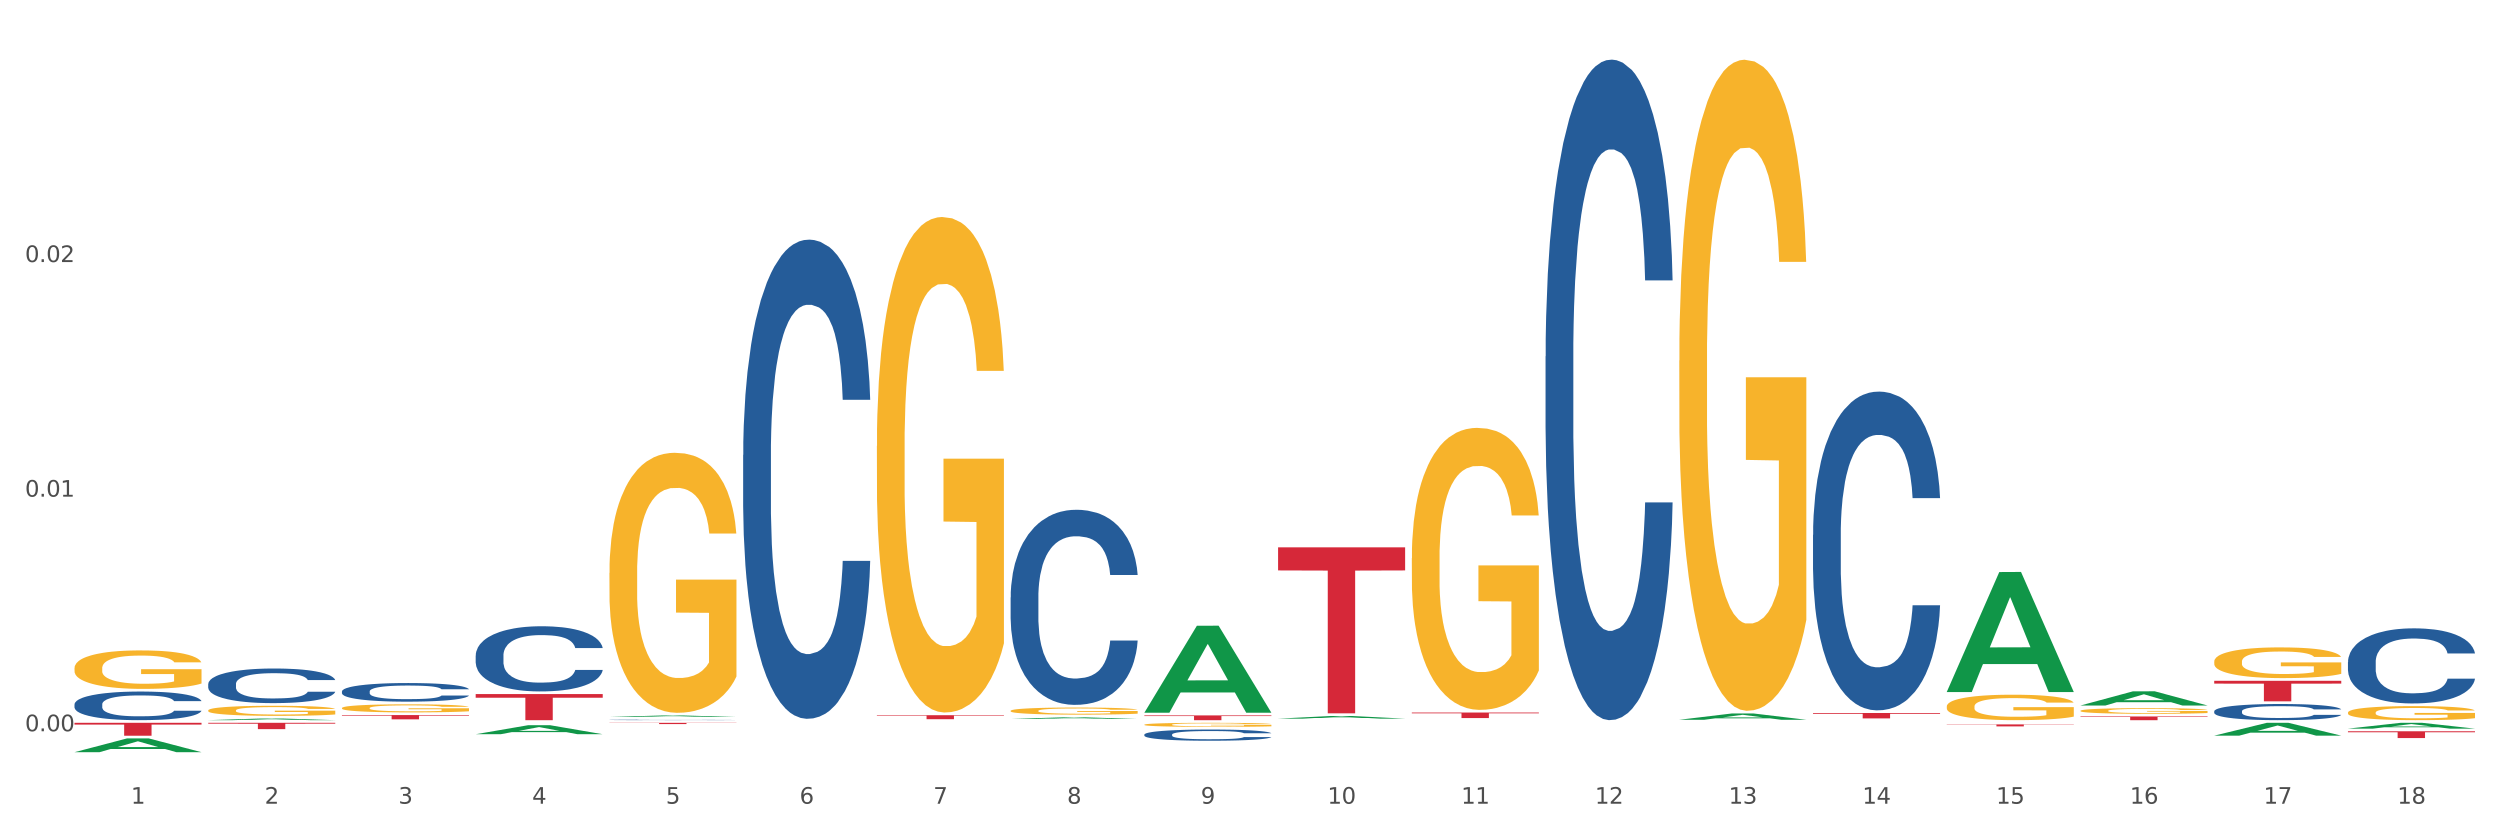 <?xml version="1.0" encoding="utf-8" standalone="no"?>
<!DOCTYPE svg PUBLIC "-//W3C//DTD SVG 1.1//EN"
  "http://www.w3.org/Graphics/SVG/1.1/DTD/svg11.dtd">
<svg xmlns:xlink="http://www.w3.org/1999/xlink" width="1080pt" height="360pt" viewBox="0 0 1080 360" xmlns="http://www.w3.org/2000/svg" version="1.1">
 <rect x="0" y="0" width="1080" height="360" fill="#333333" stroke="none"/>
 <defs>
  <style type="text/css">*{stroke-linejoin: round; stroke-linecap: butt}</style>
 </defs>
 <g id="figure_1">
  <g id="patch_1">
   <path d="M 0 360 
L 1080 360 
L 1080 0 
L 0 0 
z
" style="fill: #ffffff; stroke: #ffffff; stroke-linejoin: miter"/>
  </g>
  <g id="axes_1">
   <g id="matplotlib.axis_1">
    <g id="xtick_1">
     <g id="text_1">
      <!-- 1 -->
      <g style="fill: #4d4d4d" transform="translate(56.563 347.204) scale(0.096 -0.096)">
       <defs>
        <path id="DejaVuSans-31" d="M 794 531 
L 1825 531 
L 1825 4091 
L 703 3866 
L 703 4441 
L 1819 4666 
L 2450 4666 
L 2450 531 
L 3481 531 
L 3481 0 
L 794 0 
L 794 531 
z
" transform="scale(0.016)"/>
       </defs>
       <use xlink:href="#DejaVuSans-31"/>
      </g>
     </g>
    </g>
    <g id="xtick_2">
     <g id="text_2">
      <!-- 2 -->
      <g style="fill: #4d4d4d" transform="translate(114.336 347.204) scale(0.096 -0.096)">
       <defs>
        <path id="DejaVuSans-32" d="M 1228 531 
L 3431 531 
L 3431 0 
L 469 0 
L 469 531 
Q 828 903 1448 1529 
Q 2069 2156 2228 2338 
Q 2531 2678 2651 2914 
Q 2772 3150 2772 3378 
Q 2772 3750 2511 3984 
Q 2250 4219 1831 4219 
Q 1534 4219 1204 4116 
Q 875 4013 500 3803 
L 500 4441 
Q 881 4594 1212 4672 
Q 1544 4750 1819 4750 
Q 2544 4750 2975 4387 
Q 3406 4025 3406 3419 
Q 3406 3131 3298 2873 
Q 3191 2616 2906 2266 
Q 2828 2175 2409 1742 
Q 1991 1309 1228 531 
z
" transform="scale(0.016)"/>
       </defs>
       <use xlink:href="#DejaVuSans-32"/>
      </g>
     </g>
    </g>
    <g id="xtick_3">
     <g id="text_3">
      <!-- 3 -->
      <g style="fill: #4d4d4d" transform="translate(172.109 347.204) scale(0.096 -0.096)">
       <defs>
        <path id="DejaVuSans-33" d="M 2597 2516 
Q 3050 2419 3304 2112 
Q 3559 1806 3559 1356 
Q 3559 666 3084 287 
Q 2609 -91 1734 -91 
Q 1441 -91 1130 -33 
Q 819 25 488 141 
L 488 750 
Q 750 597 1062 519 
Q 1375 441 1716 441 
Q 2309 441 2620 675 
Q 2931 909 2931 1356 
Q 2931 1769 2642 2001 
Q 2353 2234 1838 2234 
L 1294 2234 
L 1294 2753 
L 1863 2753 
Q 2328 2753 2575 2939 
Q 2822 3125 2822 3475 
Q 2822 3834 2567 4026 
Q 2313 4219 1838 4219 
Q 1578 4219 1281 4162 
Q 984 4106 628 3988 
L 628 4550 
Q 988 4650 1302 4700 
Q 1616 4750 1894 4750 
Q 2613 4750 3031 4423 
Q 3450 4097 3450 3541 
Q 3450 3153 3228 2886 
Q 3006 2619 2597 2516 
z
" transform="scale(0.016)"/>
       </defs>
       <use xlink:href="#DejaVuSans-33"/>
      </g>
     </g>
    </g>
    <g id="xtick_4">
     <g id="text_4">
      <!-- 4 -->
      <g style="fill: #4d4d4d" transform="translate(229.882 347.204) scale(0.096 -0.096)">
       <defs>
        <path id="DejaVuSans-34" d="M 2419 4116 
L 825 1625 
L 2419 1625 
L 2419 4116 
z
M 2253 4666 
L 3047 4666 
L 3047 1625 
L 3713 1625 
L 3713 1100 
L 3047 1100 
L 3047 0 
L 2419 0 
L 2419 1100 
L 313 1100 
L 313 1709 
L 2253 4666 
z
" transform="scale(0.016)"/>
       </defs>
       <use xlink:href="#DejaVuSans-34"/>
      </g>
     </g>
    </g>
    <g id="xtick_5">
     <g id="text_5">
      <!-- 5 -->
      <g style="fill: #4d4d4d" transform="translate(287.655 347.204) scale(0.096 -0.096)">
       <defs>
        <path id="DejaVuSans-35" d="M 691 4666 
L 3169 4666 
L 3169 4134 
L 1269 4134 
L 1269 2991 
Q 1406 3038 1543 3061 
Q 1681 3084 1819 3084 
Q 2600 3084 3056 2656 
Q 3513 2228 3513 1497 
Q 3513 744 3044 326 
Q 2575 -91 1722 -91 
Q 1428 -91 1123 -41 
Q 819 9 494 109 
L 494 744 
Q 775 591 1075 516 
Q 1375 441 1709 441 
Q 2250 441 2565 725 
Q 2881 1009 2881 1497 
Q 2881 1984 2565 2268 
Q 2250 2553 1709 2553 
Q 1456 2553 1204 2497 
Q 953 2441 691 2322 
L 691 4666 
z
" transform="scale(0.016)"/>
       </defs>
       <use xlink:href="#DejaVuSans-35"/>
      </g>
     </g>
    </g>
    <g id="xtick_6">
     <g id="text_6">
      <!-- 6 -->
      <g style="fill: #4d4d4d" transform="translate(345.428 347.204) scale(0.096 -0.096)">
       <defs>
        <path id="DejaVuSans-36" d="M 2113 2584 
Q 1688 2584 1439 2293 
Q 1191 2003 1191 1497 
Q 1191 994 1439 701 
Q 1688 409 2113 409 
Q 2538 409 2786 701 
Q 3034 994 3034 1497 
Q 3034 2003 2786 2293 
Q 2538 2584 2113 2584 
z
M 3366 4563 
L 3366 3988 
Q 3128 4100 2886 4159 
Q 2644 4219 2406 4219 
Q 1781 4219 1451 3797 
Q 1122 3375 1075 2522 
Q 1259 2794 1537 2939 
Q 1816 3084 2150 3084 
Q 2853 3084 3261 2657 
Q 3669 2231 3669 1497 
Q 3669 778 3244 343 
Q 2819 -91 2113 -91 
Q 1303 -91 875 529 
Q 447 1150 447 2328 
Q 447 3434 972 4092 
Q 1497 4750 2381 4750 
Q 2619 4750 2861 4703 
Q 3103 4656 3366 4563 
z
" transform="scale(0.016)"/>
       </defs>
       <use xlink:href="#DejaVuSans-36"/>
      </g>
     </g>
    </g>
    <g id="xtick_7">
     <g id="text_7">
      <!-- 7 -->
      <g style="fill: #4d4d4d" transform="translate(403.201 347.204) scale(0.096 -0.096)">
       <defs>
        <path id="DejaVuSans-37" d="M 525 4666 
L 3525 4666 
L 3525 4397 
L 1831 0 
L 1172 0 
L 2766 4134 
L 525 4134 
L 525 4666 
z
" transform="scale(0.016)"/>
       </defs>
       <use xlink:href="#DejaVuSans-37"/>
      </g>
     </g>
    </g>
    <g id="xtick_8">
     <g id="text_8">
      <!-- 8 -->
      <g style="fill: #4d4d4d" transform="translate(460.974 347.204) scale(0.096 -0.096)">
       <defs>
        <path id="DejaVuSans-38" d="M 2034 2216 
Q 1584 2216 1326 1975 
Q 1069 1734 1069 1313 
Q 1069 891 1326 650 
Q 1584 409 2034 409 
Q 2484 409 2743 651 
Q 3003 894 3003 1313 
Q 3003 1734 2745 1975 
Q 2488 2216 2034 2216 
z
M 1403 2484 
Q 997 2584 770 2862 
Q 544 3141 544 3541 
Q 544 4100 942 4425 
Q 1341 4750 2034 4750 
Q 2731 4750 3128 4425 
Q 3525 4100 3525 3541 
Q 3525 3141 3298 2862 
Q 3072 2584 2669 2484 
Q 3125 2378 3379 2068 
Q 3634 1759 3634 1313 
Q 3634 634 3220 271 
Q 2806 -91 2034 -91 
Q 1263 -91 848 271 
Q 434 634 434 1313 
Q 434 1759 690 2068 
Q 947 2378 1403 2484 
z
M 1172 3481 
Q 1172 3119 1398 2916 
Q 1625 2713 2034 2713 
Q 2441 2713 2670 2916 
Q 2900 3119 2900 3481 
Q 2900 3844 2670 4047 
Q 2441 4250 2034 4250 
Q 1625 4250 1398 4047 
Q 1172 3844 1172 3481 
z
" transform="scale(0.016)"/>
       </defs>
       <use xlink:href="#DejaVuSans-38"/>
      </g>
     </g>
    </g>
    <g id="xtick_9">
     <g id="text_9">
      <!-- 9 -->
      <g style="fill: #4d4d4d" transform="translate(518.747 347.204) scale(0.096 -0.096)">
       <defs>
        <path id="DejaVuSans-39" d="M 703 97 
L 703 672 
Q 941 559 1184 500 
Q 1428 441 1663 441 
Q 2288 441 2617 861 
Q 2947 1281 2994 2138 
Q 2813 1869 2534 1725 
Q 2256 1581 1919 1581 
Q 1219 1581 811 2004 
Q 403 2428 403 3163 
Q 403 3881 828 4315 
Q 1253 4750 1959 4750 
Q 2769 4750 3195 4129 
Q 3622 3509 3622 2328 
Q 3622 1225 3098 567 
Q 2575 -91 1691 -91 
Q 1453 -91 1209 -44 
Q 966 3 703 97 
z
M 1959 2075 
Q 2384 2075 2632 2365 
Q 2881 2656 2881 3163 
Q 2881 3666 2632 3958 
Q 2384 4250 1959 4250 
Q 1534 4250 1286 3958 
Q 1038 3666 1038 3163 
Q 1038 2656 1286 2365 
Q 1534 2075 1959 2075 
z
" transform="scale(0.016)"/>
       </defs>
       <use xlink:href="#DejaVuSans-39"/>
      </g>
     </g>
    </g>
    <g id="xtick_10">
     <g id="text_10">
      <!-- 10 -->
      <g style="fill: #4d4d4d" transform="translate(573.466 347.204) scale(0.096 -0.096)">
       <defs>
        <path id="DejaVuSans-30" d="M 2034 4250 
Q 1547 4250 1301 3770 
Q 1056 3291 1056 2328 
Q 1056 1369 1301 889 
Q 1547 409 2034 409 
Q 2525 409 2770 889 
Q 3016 1369 3016 2328 
Q 3016 3291 2770 3770 
Q 2525 4250 2034 4250 
z
M 2034 4750 
Q 2819 4750 3233 4129 
Q 3647 3509 3647 2328 
Q 3647 1150 3233 529 
Q 2819 -91 2034 -91 
Q 1250 -91 836 529 
Q 422 1150 422 2328 
Q 422 3509 836 4129 
Q 1250 4750 2034 4750 
z
" transform="scale(0.016)"/>
       </defs>
       <use xlink:href="#DejaVuSans-31"/>
       <use xlink:href="#DejaVuSans-30" transform="translate(63.623 0)"/>
      </g>
     </g>
    </g>
    <g id="xtick_11">
     <g id="text_11">
      <!-- 11 -->
      <g style="fill: #4d4d4d" transform="translate(631.239 347.204) scale(0.096 -0.096)">
       <use xlink:href="#DejaVuSans-31"/>
       <use xlink:href="#DejaVuSans-31" transform="translate(63.623 0)"/>
      </g>
     </g>
    </g>
    <g id="xtick_12">
     <g id="text_12">
      <!-- 12 -->
      <g style="fill: #4d4d4d" transform="translate(689.012 347.204) scale(0.096 -0.096)">
       <use xlink:href="#DejaVuSans-31"/>
       <use xlink:href="#DejaVuSans-32" transform="translate(63.623 0)"/>
      </g>
     </g>
    </g>
    <g id="xtick_13">
     <g id="text_13">
      <!-- 13 -->
      <g style="fill: #4d4d4d" transform="translate(746.785 347.204) scale(0.096 -0.096)">
       <use xlink:href="#DejaVuSans-31"/>
       <use xlink:href="#DejaVuSans-33" transform="translate(63.623 0)"/>
      </g>
     </g>
    </g>
    <g id="xtick_14">
     <g id="text_14">
      <!-- 14 -->
      <g style="fill: #4d4d4d" transform="translate(804.558 347.204) scale(0.096 -0.096)">
       <use xlink:href="#DejaVuSans-31"/>
       <use xlink:href="#DejaVuSans-34" transform="translate(63.623 0)"/>
      </g>
     </g>
    </g>
    <g id="xtick_15">
     <g id="text_15">
      <!-- 15 -->
      <g style="fill: #4d4d4d" transform="translate(862.331 347.204) scale(0.096 -0.096)">
       <use xlink:href="#DejaVuSans-31"/>
       <use xlink:href="#DejaVuSans-35" transform="translate(63.623 0)"/>
      </g>
     </g>
    </g>
    <g id="xtick_16">
     <g id="text_16">
      <!-- 16 -->
      <g style="fill: #4d4d4d" transform="translate(920.104 347.204) scale(0.096 -0.096)">
       <use xlink:href="#DejaVuSans-31"/>
       <use xlink:href="#DejaVuSans-36" transform="translate(63.623 0)"/>
      </g>
     </g>
    </g>
    <g id="xtick_17">
     <g id="text_17">
      <!-- 17 -->
      <g style="fill: #4d4d4d" transform="translate(977.877 347.204) scale(0.096 -0.096)">
       <use xlink:href="#DejaVuSans-31"/>
       <use xlink:href="#DejaVuSans-37" transform="translate(63.623 0)"/>
      </g>
     </g>
    </g>
    <g id="xtick_18">
     <g id="text_18">
      <!-- 18 -->
      <g style="fill: #4d4d4d" transform="translate(1035.65 347.204) scale(0.096 -0.096)">
       <use xlink:href="#DejaVuSans-31"/>
       <use xlink:href="#DejaVuSans-38" transform="translate(63.623 0)"/>
      </g>
     </g>
    </g>
    <g id="xtick_19"/>
    <g id="xtick_20"/>
    <g id="xtick_21"/>
    <g id="xtick_22"/>
    <g id="xtick_23"/>
    <g id="xtick_24"/>
    <g id="xtick_25"/>
    <g id="xtick_26"/>
    <g id="xtick_27"/>
    <g id="xtick_28"/>
    <g id="xtick_29"/>
    <g id="xtick_30"/>
    <g id="xtick_31"/>
    <g id="xtick_32"/>
    <g id="xtick_33"/>
    <g id="xtick_34"/>
    <g id="xtick_35"/>
   </g>
   <g id="matplotlib.axis_2">
    <g id="ytick_1">
     <g id="text_19">
      <!-- 0.00 -->
      <g style="fill: #4d4d4d" transform="translate(10.8 315.905) scale(0.096 -0.096)">
       <defs>
        <path id="DejaVuSans-2e" d="M 684 794 
L 1344 794 
L 1344 0 
L 684 0 
L 684 794 
z
" transform="scale(0.016)"/>
       </defs>
       <use xlink:href="#DejaVuSans-30"/>
       <use xlink:href="#DejaVuSans-2e" transform="translate(63.623 0)"/>
       <use xlink:href="#DejaVuSans-30" transform="translate(95.41 0)"/>
       <use xlink:href="#DejaVuSans-30" transform="translate(159.033 0)"/>
      </g>
     </g>
    </g>
    <g id="ytick_2">
     <g id="text_20">
      <!-- 0.01 -->
      <g style="fill: #4d4d4d" transform="translate(10.8 214.556) scale(0.096 -0.096)">
       <use xlink:href="#DejaVuSans-30"/>
       <use xlink:href="#DejaVuSans-2e" transform="translate(63.623 0)"/>
       <use xlink:href="#DejaVuSans-30" transform="translate(95.41 0)"/>
       <use xlink:href="#DejaVuSans-31" transform="translate(159.033 0)"/>
      </g>
     </g>
    </g>
    <g id="ytick_3">
     <g id="text_21">
      <!-- 0.02 -->
      <g style="fill: #4d4d4d" transform="translate(10.8 113.207) scale(0.096 -0.096)">
       <use xlink:href="#DejaVuSans-30"/>
       <use xlink:href="#DejaVuSans-2e" transform="translate(63.623 0)"/>
       <use xlink:href="#DejaVuSans-30" transform="translate(95.41 0)"/>
       <use xlink:href="#DejaVuSans-32" transform="translate(159.033 0)"/>
      </g>
     </g>
    </g>
    <g id="ytick_4"/>
    <g id="ytick_5"/>
    <g id="ytick_6"/>
   </g>
   <g id="PolyCollection_1">
    <path d="M 89.948 312.258 
L 144.832 312.258 
L 144.832 312.637 
L 123.243 312.64 
L 123.243 314.987 
L 111.407 314.987 
L 111.407 312.64 
L 89.948 312.637 
L 89.948 312.261 
L 89.948 312.258 
z
" clip-path="url(#pcf3fd7c55b)" style="fill: #d62839"/>
    <path d="M 147.721 308.905 
L 202.605 308.905 
L 202.605 309.162 
L 181.016 309.164 
L 181.016 310.755 
L 169.18 310.755 
L 169.18 309.164 
L 147.721 309.162 
L 147.721 308.907 
L 147.721 308.905 
z
" clip-path="url(#pcf3fd7c55b)" style="fill: #d62839"/>
    <path d="M 32.175 312.258 
L 87.059 312.258 
L 87.059 313.034 
L 65.47 313.04 
L 65.47 317.843 
L 53.635 317.843 
L 53.635 313.04 
L 32.175 313.034 
L 32.175 312.263 
L 32.175 312.258 
z
" clip-path="url(#pcf3fd7c55b)" style="fill: #d62839"/>
    <path d="M 552.132 236.459 
L 607.016 236.459 
L 607.016 246.424 
L 585.427 246.492 
L 585.427 308.169 
L 573.591 308.169 
L 573.591 246.492 
L 552.132 246.424 
L 552.132 236.526 
L 552.132 236.459 
z
" clip-path="url(#pcf3fd7c55b)" style="fill: #d62839"/>
    <path d="M 494.359 309.061 
L 549.243 309.061 
L 549.243 309.346 
L 527.654 309.348 
L 527.654 311.112 
L 515.818 311.112 
L 515.818 309.348 
L 494.359 309.346 
L 494.359 309.063 
L 494.359 309.061 
z
" clip-path="url(#pcf3fd7c55b)" style="fill: #d62839"/>
    <path d="M 378.813 308.953 
L 433.697 308.953 
L 433.697 309.195 
L 412.108 309.197 
L 412.108 310.694 
L 400.272 310.694 
L 400.272 309.197 
L 378.813 309.195 
L 378.813 308.955 
L 378.813 308.953 
z
" clip-path="url(#pcf3fd7c55b)" style="fill: #d62839"/>
    <path d="M 263.267 312.258 
L 318.151 312.258 
L 318.151 312.334 
L 296.562 312.334 
L 296.562 312.801 
L 284.726 312.801 
L 284.726 312.334 
L 263.267 312.334 
L 263.267 312.259 
L 263.267 312.258 
z
" clip-path="url(#pcf3fd7c55b)" style="fill: #d62839"/>
    <path d="M 205.494 299.847 
L 260.378 299.847 
L 260.378 301.413 
L 238.789 301.423 
L 238.789 311.112 
L 226.953 311.112 
L 226.953 301.423 
L 205.494 301.413 
L 205.494 299.858 
L 205.494 299.847 
z
" clip-path="url(#pcf3fd7c55b)" style="fill: #d62839"/>
    <path d="M 783.224 308.028 
L 838.108 308.028 
L 838.108 308.349 
L 816.519 308.351 
L 816.519 310.338 
L 804.683 310.338 
L 804.683 308.351 
L 783.224 308.349 
L 783.224 308.03 
L 783.224 308.028 
z
" clip-path="url(#pcf3fd7c55b)" style="fill: #d62839"/>
    <path d="M 609.905 307.818 
L 664.789 307.818 
L 664.789 308.149 
L 643.2 308.151 
L 643.2 310.204 
L 631.364 310.204 
L 631.364 308.151 
L 609.905 308.149 
L 609.905 307.82 
L 609.905 307.818 
z
" clip-path="url(#pcf3fd7c55b)" style="fill: #d62839"/>
    <path d="M 32.175 324.938 
L 32.232 324.933 
L 54.864 318.994 
L 64.257 318.989 
L 87.059 324.95 
L 76.196 324.95 
L 71.273 323.561 
L 47.905 323.561 
L 47.735 323.584 
L 42.982 324.95 
L 32.175 324.95 
L 32.175 324.938 
L 50.847 322.733 
L 68.331 322.728 
L 59.674 320.259 
L 59.561 320.248 
L 59.447 320.265 
L 50.79 322.728 
L 50.847 322.733 
L 32.175 324.938 
z
" clip-path="url(#pcf3fd7c55b)" style="fill: #109648"/>
    <path d="M 89.948 311.111 
L 90.005 311.11 
L 112.637 310.398 
L 122.03 310.398 
L 144.832 311.112 
L 133.969 311.112 
L 129.046 310.946 
L 105.678 310.946 
L 105.508 310.949 
L 100.755 311.112 
L 89.948 311.112 
L 89.948 311.111 
L 108.62 310.847 
L 126.104 310.846 
L 117.447 310.55 
L 117.334 310.549 
L 117.22 310.551 
L 108.563 310.846 
L 108.62 310.847 
L 89.948 311.111 
z
" clip-path="url(#pcf3fd7c55b)" style="fill: #109648"/>
    <path d="M 1014.316 315.921 
L 1069.2 315.921 
L 1069.2 316.326 
L 1047.61 316.329 
L 1047.61 318.838 
L 1035.775 318.838 
L 1035.775 316.329 
L 1014.316 316.326 
L 1014.316 315.924 
L 1014.316 315.921 
z
" clip-path="url(#pcf3fd7c55b)" style="fill: #d62839"/>
    <path d="M 436.586 307.077 
L 436.651 307.074 
L 436.651 306.973 
L 436.78 306.886 
L 437.428 306.675 
L 438.4 306.501 
L 439.113 306.408 
L 439.826 306.332 
L 440.668 306.256 
L 441.705 306.177 
L 443.584 306.062 
L 444.75 306.003 
L 446.176 305.941 
L 448.768 305.851 
L 450.647 305.8 
L 452.591 305.758 
L 455.766 305.707 
L 457.84 305.685 
L 460.043 305.668 
L 462.7 305.657 
L 464.708 305.654 
L 469.115 305.662 
L 472.873 305.688 
L 474.687 305.707 
L 477.02 305.741 
L 478.251 305.764 
L 480.26 305.809 
L 482.334 305.868 
L 483.759 305.918 
L 485.898 306.014 
L 487.517 306.11 
L 489.008 306.228 
L 489.785 306.309 
L 490.369 306.385 
L 490.887 306.472 
L 491.405 306.61 
L 479.742 306.61 
L 479.288 306.512 
L 478.575 306.419 
L 477.539 306.329 
L 476.631 306.273 
L 475.076 306.202 
L 473.651 306.157 
L 472.16 306.124 
L 470.346 306.095 
L 468.92 306.081 
L 466.912 306.07 
L 462.959 306.073 
L 460.302 306.095 
L 458.488 306.124 
L 457.321 306.149 
L 456.285 306.177 
L 455.118 306.216 
L 453.757 306.276 
L 452.785 306.329 
L 451.814 306.396 
L 451.036 306.464 
L 450.323 306.543 
L 449.74 306.627 
L 449.286 306.714 
L 448.898 306.821 
L 448.574 306.998 
L 448.574 307.384 
L 448.703 307.471 
L 449.027 307.586 
L 449.416 307.674 
L 450.064 307.778 
L 450.647 307.848 
L 451.749 307.949 
L 452.98 308.034 
L 453.952 308.087 
L 454.924 308.132 
L 456.609 308.194 
L 458.488 308.245 
L 460.108 308.276 
L 462.311 308.304 
L 463.801 308.315 
L 465.097 308.321 
L 468.272 308.321 
L 470.54 308.312 
L 473.067 308.292 
L 475.011 308.267 
L 476.631 308.236 
L 478.446 308.186 
L 479.612 308.138 
L 479.612 307.55 
L 465.356 307.547 
L 465.356 307.156 
L 491.47 307.156 
L 491.47 308.304 
L 490.369 308.363 
L 489.137 308.416 
L 487.841 308.464 
L 485.898 308.523 
L 483.565 308.579 
L 481.491 308.619 
L 479.288 308.652 
L 476.696 308.683 
L 473.327 308.712 
L 471.253 308.723 
L 468.661 308.731 
L 465.616 308.734 
L 462.959 308.728 
L 460.367 308.714 
L 457.645 308.689 
L 454.989 308.652 
L 452.98 308.616 
L 450.971 308.571 
L 448.833 308.512 
L 447.148 308.456 
L 445.852 308.405 
L 444.426 308.34 
L 442.871 308.256 
L 441.705 308.18 
L 440.668 308.101 
L 439.567 308 
L 438.789 307.913 
L 438.011 307.803 
L 437.558 307.721 
L 437.039 307.595 
L 436.651 307.418 
L 436.586 307.077 
z
" clip-path="url(#pcf3fd7c55b)" style="fill: #f7b32b"/>
    <path d="M 609.905 241.138 
L 609.97 241.026 
L 609.97 237.021 
L 610.099 233.572 
L 610.747 225.227 
L 611.719 218.329 
L 612.432 214.657 
L 613.145 211.653 
L 613.987 208.649 
L 615.024 205.533 
L 616.903 200.972 
L 618.069 198.635 
L 619.495 196.187 
L 622.087 192.627 
L 623.966 190.624 
L 625.91 188.955 
L 629.085 186.953 
L 631.159 186.062 
L 633.362 185.395 
L 636.019 184.95 
L 638.027 184.839 
L 642.434 185.172 
L 646.192 186.174 
L 648.006 186.953 
L 650.339 188.288 
L 651.57 189.178 
L 653.579 190.958 
L 655.653 193.295 
L 657.078 195.297 
L 659.216 199.08 
L 660.836 202.863 
L 662.327 207.536 
L 663.104 210.763 
L 663.688 213.767 
L 664.206 217.216 
L 664.724 222.668 
L 653.061 222.668 
L 652.607 218.774 
L 651.894 215.102 
L 650.857 211.542 
L 649.95 209.316 
L 648.395 206.535 
L 646.97 204.755 
L 645.479 203.419 
L 643.665 202.307 
L 642.239 201.751 
L 640.231 201.305 
L 636.278 201.417 
L 633.621 202.307 
L 631.807 203.419 
L 630.64 204.421 
L 629.604 205.533 
L 628.437 207.091 
L 627.076 209.428 
L 626.104 211.542 
L 625.132 214.212 
L 624.355 216.882 
L 623.642 219.998 
L 623.059 223.336 
L 622.605 226.785 
L 622.217 231.013 
L 621.893 238.022 
L 621.893 253.265 
L 622.022 256.714 
L 622.346 261.276 
L 622.735 264.725 
L 623.383 268.842 
L 623.966 271.624 
L 625.068 275.629 
L 626.299 278.967 
L 627.271 281.081 
L 628.243 282.861 
L 629.928 285.309 
L 631.807 287.312 
L 633.427 288.536 
L 635.63 289.648 
L 637.12 290.093 
L 638.416 290.316 
L 641.591 290.316 
L 643.859 289.982 
L 646.386 289.203 
L 648.33 288.202 
L 649.95 286.978 
L 651.765 284.975 
L 652.931 283.084 
L 652.931 259.83 
L 638.675 259.719 
L 638.675 244.253 
L 664.789 244.253 
L 664.789 289.648 
L 663.688 291.985 
L 662.456 294.099 
L 661.16 295.99 
L 659.216 298.327 
L 656.884 300.552 
L 654.81 302.11 
L 652.607 303.445 
L 650.015 304.669 
L 646.646 305.781 
L 644.572 306.227 
L 641.98 306.56 
L 638.935 306.672 
L 636.278 306.449 
L 633.686 305.893 
L 630.964 304.891 
L 628.308 303.445 
L 626.299 301.999 
L 624.29 300.218 
L 622.152 297.882 
L 620.467 295.657 
L 619.171 293.654 
L 617.745 291.095 
L 616.19 287.757 
L 615.024 284.753 
L 613.987 281.637 
L 612.886 277.632 
L 612.108 274.183 
L 611.33 269.844 
L 610.877 266.617 
L 610.358 261.61 
L 609.97 254.6 
L 609.905 241.138 
z
" clip-path="url(#pcf3fd7c55b)" style="fill: #f7b32b"/>
    <path d="M 494.359 313.067 
L 494.424 313.065 
L 494.424 313.008 
L 494.553 312.958 
L 495.201 312.838 
L 496.173 312.739 
L 496.886 312.687 
L 497.599 312.643 
L 498.441 312.6 
L 499.478 312.556 
L 501.357 312.49 
L 502.523 312.456 
L 503.949 312.421 
L 506.541 312.37 
L 508.42 312.341 
L 510.364 312.317 
L 513.539 312.289 
L 515.613 312.276 
L 517.816 312.266 
L 520.473 312.26 
L 522.481 312.258 
L 526.888 312.263 
L 530.646 312.277 
L 532.46 312.289 
L 534.793 312.308 
L 536.024 312.321 
L 538.033 312.346 
L 540.107 312.38 
L 541.532 312.408 
L 543.671 312.463 
L 545.29 312.517 
L 546.781 312.584 
L 547.558 312.631 
L 548.142 312.674 
L 548.66 312.723 
L 549.178 312.802 
L 537.515 312.802 
L 537.061 312.746 
L 536.348 312.693 
L 535.311 312.642 
L 534.404 312.61 
L 532.849 312.57 
L 531.424 312.544 
L 529.933 312.525 
L 528.119 312.509 
L 526.693 312.501 
L 524.685 312.495 
L 520.732 312.496 
L 518.075 312.509 
L 516.261 312.525 
L 515.094 312.54 
L 514.058 312.556 
L 512.891 312.578 
L 511.53 312.611 
L 510.558 312.642 
L 509.586 312.68 
L 508.809 312.719 
L 508.096 312.763 
L 507.513 312.811 
L 507.059 312.861 
L 506.671 312.922 
L 506.347 313.022 
L 506.347 313.241 
L 506.476 313.291 
L 506.8 313.356 
L 507.189 313.406 
L 507.837 313.465 
L 508.42 313.505 
L 509.522 313.562 
L 510.753 313.61 
L 511.725 313.641 
L 512.697 313.666 
L 514.382 313.702 
L 516.261 313.73 
L 517.881 313.748 
L 520.084 313.764 
L 521.574 313.77 
L 522.87 313.773 
L 526.045 313.773 
L 528.313 313.769 
L 530.84 313.757 
L 532.784 313.743 
L 534.404 313.726 
L 536.219 313.697 
L 537.385 313.67 
L 537.385 313.336 
L 523.129 313.334 
L 523.129 313.112 
L 549.243 313.112 
L 549.243 313.764 
L 548.142 313.797 
L 546.91 313.828 
L 545.614 313.855 
L 543.671 313.889 
L 541.338 313.921 
L 539.264 313.943 
L 537.061 313.962 
L 534.469 313.98 
L 531.1 313.996 
L 529.026 314.002 
L 526.434 314.007 
L 523.389 314.008 
L 520.732 314.005 
L 518.14 313.997 
L 515.418 313.983 
L 512.762 313.962 
L 510.753 313.941 
L 508.744 313.916 
L 506.606 313.882 
L 504.921 313.85 
L 503.625 313.821 
L 502.199 313.785 
L 500.644 313.737 
L 499.478 313.694 
L 498.441 313.649 
L 497.34 313.591 
L 496.562 313.542 
L 495.784 313.479 
L 495.331 313.433 
L 494.812 313.361 
L 494.424 313.26 
L 494.359 313.067 
z
" clip-path="url(#pcf3fd7c55b)" style="fill: #f7b32b"/>
    <path d="M 898.77 307.053 
L 898.835 307.051 
L 898.835 306.97 
L 898.964 306.901 
L 899.612 306.733 
L 900.584 306.595 
L 901.297 306.521 
L 902.01 306.46 
L 902.852 306.4 
L 903.889 306.337 
L 905.768 306.246 
L 906.934 306.199 
L 908.36 306.15 
L 910.952 306.078 
L 912.831 306.038 
L 914.775 306.004 
L 917.95 305.964 
L 920.024 305.946 
L 922.227 305.933 
L 924.884 305.924 
L 926.892 305.922 
L 931.299 305.928 
L 935.057 305.949 
L 936.871 305.964 
L 939.204 305.991 
L 940.435 306.009 
L 942.444 306.045 
L 944.517 306.092 
L 945.943 306.132 
L 948.081 306.208 
L 949.701 306.284 
L 951.192 306.378 
L 951.969 306.443 
L 952.552 306.503 
L 953.071 306.572 
L 953.589 306.682 
L 941.926 306.682 
L 941.472 306.604 
L 940.759 306.53 
L 939.722 306.458 
L 938.815 306.413 
L 937.26 306.358 
L 935.834 306.322 
L 934.344 306.295 
L 932.53 306.273 
L 931.104 306.261 
L 929.095 306.253 
L 925.143 306.255 
L 922.486 306.273 
L 920.672 306.295 
L 919.505 306.315 
L 918.468 306.337 
L 917.302 306.369 
L 915.941 306.416 
L 914.969 306.458 
L 913.997 306.512 
L 913.22 306.566 
L 912.507 306.628 
L 911.924 306.695 
L 911.47 306.764 
L 911.081 306.849 
L 910.757 306.99 
L 910.757 307.296 
L 910.887 307.366 
L 911.211 307.457 
L 911.6 307.527 
L 912.248 307.609 
L 912.831 307.665 
L 913.933 307.746 
L 915.164 307.813 
L 916.136 307.855 
L 917.108 307.891 
L 918.792 307.94 
L 920.672 307.981 
L 922.292 308.005 
L 924.495 308.027 
L 925.985 308.036 
L 927.281 308.041 
L 930.456 308.041 
L 932.724 308.034 
L 935.251 308.019 
L 937.195 307.998 
L 938.815 307.974 
L 940.63 307.934 
L 941.796 307.896 
L 941.796 307.428 
L 927.54 307.426 
L 927.54 307.115 
L 953.654 307.115 
L 953.654 308.027 
L 952.552 308.074 
L 951.321 308.117 
L 950.025 308.155 
L 948.081 308.202 
L 945.749 308.247 
L 943.675 308.278 
L 941.472 308.305 
L 938.88 308.329 
L 935.51 308.352 
L 933.437 308.361 
L 930.845 308.367 
L 927.799 308.369 
L 925.143 308.365 
L 922.551 308.354 
L 919.829 308.334 
L 917.172 308.305 
L 915.164 308.276 
L 913.155 308.24 
L 911.017 308.193 
L 909.332 308.148 
L 908.036 308.108 
L 906.61 308.057 
L 905.055 307.989 
L 903.889 307.929 
L 902.852 307.867 
L 901.75 307.786 
L 900.973 307.717 
L 900.195 307.63 
L 899.742 307.565 
L 899.223 307.464 
L 898.835 307.323 
L 898.77 307.053 
z
" clip-path="url(#pcf3fd7c55b)" style="fill: #f7b32b"/>
    <path d="M 956.543 285.808 
L 956.607 285.795 
L 956.607 285.359 
L 956.737 284.983 
L 957.385 284.074 
L 958.357 283.323 
L 959.07 282.923 
L 959.783 282.595 
L 960.625 282.268 
L 961.662 281.929 
L 963.541 281.432 
L 964.707 281.177 
L 966.133 280.911 
L 968.725 280.523 
L 970.604 280.305 
L 972.548 280.123 
L 975.723 279.905 
L 977.797 279.808 
L 980 279.735 
L 982.656 279.686 
L 984.665 279.674 
L 989.072 279.711 
L 992.83 279.82 
L 994.644 279.905 
L 996.977 280.05 
L 998.208 280.147 
L 1000.217 280.341 
L 1002.29 280.595 
L 1003.716 280.814 
L 1005.854 281.226 
L 1007.474 281.638 
L 1008.965 282.147 
L 1009.742 282.498 
L 1010.325 282.826 
L 1010.844 283.202 
L 1011.362 283.795 
L 999.698 283.795 
L 999.245 283.371 
L 998.532 282.971 
L 997.495 282.583 
L 996.588 282.341 
L 995.033 282.038 
L 993.607 281.844 
L 992.117 281.698 
L 990.303 281.577 
L 988.877 281.517 
L 986.868 281.468 
L 982.916 281.48 
L 980.259 281.577 
L 978.445 281.698 
L 977.278 281.808 
L 976.241 281.929 
L 975.075 282.098 
L 973.714 282.353 
L 972.742 282.583 
L 971.77 282.874 
L 970.993 283.165 
L 970.28 283.505 
L 969.697 283.868 
L 969.243 284.244 
L 968.854 284.705 
L 968.53 285.468 
L 968.53 287.129 
L 968.66 287.505 
L 968.984 288.002 
L 969.373 288.377 
L 970.021 288.826 
L 970.604 289.129 
L 971.706 289.565 
L 972.937 289.929 
L 973.909 290.159 
L 974.881 290.353 
L 976.565 290.62 
L 978.445 290.838 
L 980.065 290.971 
L 982.268 291.093 
L 983.758 291.141 
L 985.054 291.165 
L 988.229 291.165 
L 990.497 291.129 
L 993.024 291.044 
L 994.968 290.935 
L 996.588 290.802 
L 998.403 290.583 
L 999.569 290.377 
L 999.569 287.844 
L 985.313 287.832 
L 985.313 286.147 
L 1011.427 286.147 
L 1011.427 291.093 
L 1010.325 291.347 
L 1009.094 291.577 
L 1007.798 291.783 
L 1005.854 292.038 
L 1003.522 292.28 
L 1001.448 292.45 
L 999.245 292.596 
L 996.653 292.729 
L 993.283 292.85 
L 991.21 292.899 
L 988.618 292.935 
L 985.572 292.947 
L 982.916 292.923 
L 980.324 292.862 
L 977.602 292.753 
L 974.945 292.596 
L 972.937 292.438 
L 970.928 292.244 
L 968.79 291.989 
L 967.105 291.747 
L 965.809 291.529 
L 964.383 291.25 
L 962.828 290.886 
L 961.662 290.559 
L 960.625 290.22 
L 959.523 289.783 
L 958.746 289.408 
L 957.968 288.935 
L 957.515 288.583 
L 956.996 288.038 
L 956.607 287.274 
L 956.543 285.808 
z
" clip-path="url(#pcf3fd7c55b)" style="fill: #f7b32b"/>
    <path d="M 725.451 155.774 
L 725.516 155.517 
L 725.516 146.27 
L 725.645 138.307 
L 726.293 119.041 
L 727.265 103.115 
L 727.978 94.638 
L 728.691 87.702 
L 729.533 80.767 
L 730.57 73.574 
L 732.449 63.042 
L 733.615 57.648 
L 735.041 51.997 
L 737.633 43.777 
L 739.512 39.153 
L 741.456 35.3 
L 744.631 30.676 
L 746.705 28.621 
L 748.908 27.08 
L 751.565 26.052 
L 753.573 25.795 
L 757.98 26.566 
L 761.738 28.878 
L 763.552 30.676 
L 765.885 33.759 
L 767.116 35.814 
L 769.125 39.924 
L 771.199 45.318 
L 772.624 49.942 
L 774.762 58.675 
L 776.382 67.409 
L 777.873 78.198 
L 778.65 85.647 
L 779.234 92.583 
L 779.752 100.546 
L 780.27 113.133 
L 768.607 113.133 
L 768.153 104.142 
L 767.44 95.666 
L 766.403 87.446 
L 765.496 82.308 
L 763.941 75.886 
L 762.516 71.776 
L 761.025 68.694 
L 759.211 66.125 
L 757.785 64.841 
L 755.776 63.813 
L 751.824 64.07 
L 749.167 66.125 
L 747.353 68.694 
L 746.186 71.006 
L 745.15 73.574 
L 743.983 77.171 
L 742.622 82.565 
L 741.65 87.446 
L 740.678 93.611 
L 739.901 99.776 
L 739.188 106.968 
L 738.605 114.674 
L 738.151 122.637 
L 737.762 132.399 
L 737.438 148.582 
L 737.438 183.774 
L 737.568 191.737 
L 737.892 202.269 
L 738.281 210.232 
L 738.929 219.736 
L 739.512 226.158 
L 740.614 235.406 
L 741.845 243.112 
L 742.817 247.993 
L 743.789 252.103 
L 745.474 257.754 
L 747.353 262.378 
L 748.973 265.203 
L 751.176 267.772 
L 752.666 268.799 
L 753.962 269.313 
L 757.137 269.313 
L 759.405 268.543 
L 761.932 266.744 
L 763.876 264.433 
L 765.496 261.607 
L 767.311 256.983 
L 768.477 252.616 
L 768.477 198.929 
L 754.221 198.673 
L 754.221 162.967 
L 780.335 162.967 
L 780.335 267.772 
L 779.234 273.166 
L 778.002 278.047 
L 776.706 282.414 
L 774.762 287.808 
L 772.43 292.946 
L 770.356 296.542 
L 768.153 299.624 
L 765.561 302.45 
L 762.192 305.019 
L 760.118 306.046 
L 757.526 306.817 
L 754.48 307.074 
L 751.824 306.56 
L 749.232 305.276 
L 746.51 302.964 
L 743.854 299.624 
L 741.845 296.285 
L 739.836 292.175 
L 737.698 286.781 
L 736.013 281.643 
L 734.717 277.019 
L 733.291 271.111 
L 731.736 263.405 
L 730.57 256.469 
L 729.533 249.277 
L 728.431 240.029 
L 727.654 232.066 
L 726.876 222.048 
L 726.423 214.599 
L 725.904 203.039 
L 725.516 186.856 
L 725.451 155.774 
z
" clip-path="url(#pcf3fd7c55b)" style="fill: #f7b32b"/>
    <path d="M 89.948 306.908 
L 90.013 306.904 
L 90.013 306.761 
L 90.142 306.638 
L 90.79 306.339 
L 91.762 306.093 
L 92.475 305.961 
L 93.188 305.854 
L 94.03 305.747 
L 95.067 305.635 
L 96.946 305.472 
L 98.113 305.389 
L 99.538 305.301 
L 102.13 305.174 
L 104.009 305.102 
L 105.953 305.042 
L 109.128 304.971 
L 111.202 304.939 
L 113.405 304.915 
L 116.062 304.899 
L 118.071 304.895 
L 122.477 304.907 
L 126.235 304.943 
L 128.049 304.971 
L 130.382 305.019 
L 131.613 305.05 
L 133.622 305.114 
L 135.696 305.198 
L 137.121 305.269 
L 139.26 305.404 
L 140.88 305.54 
L 142.37 305.707 
L 143.148 305.822 
L 143.731 305.93 
L 144.249 306.053 
L 144.768 306.248 
L 133.104 306.248 
L 132.65 306.109 
L 131.937 305.977 
L 130.901 305.85 
L 129.993 305.77 
L 128.438 305.671 
L 127.013 305.607 
L 125.522 305.56 
L 123.708 305.52 
L 122.282 305.5 
L 120.274 305.484 
L 116.321 305.488 
L 113.664 305.52 
L 111.85 305.56 
L 110.684 305.595 
L 109.647 305.635 
L 108.48 305.691 
L 107.12 305.774 
L 106.148 305.85 
L 105.176 305.946 
L 104.398 306.041 
L 103.685 306.152 
L 103.102 306.272 
L 102.648 306.395 
L 102.26 306.546 
L 101.936 306.797 
L 101.936 307.342 
L 102.065 307.465 
L 102.389 307.628 
L 102.778 307.752 
L 103.426 307.899 
L 104.009 307.998 
L 105.111 308.142 
L 106.342 308.261 
L 107.314 308.337 
L 108.286 308.4 
L 109.971 308.488 
L 111.85 308.559 
L 113.47 308.603 
L 115.673 308.643 
L 117.163 308.659 
L 118.459 308.667 
L 121.634 308.667 
L 123.902 308.655 
L 126.43 308.627 
L 128.373 308.591 
L 129.993 308.547 
L 131.808 308.476 
L 132.974 308.408 
L 132.974 307.577 
L 118.719 307.573 
L 118.719 307.02 
L 144.832 307.02 
L 144.832 308.643 
L 143.731 308.726 
L 142.5 308.802 
L 141.204 308.87 
L 139.26 308.953 
L 136.927 309.033 
L 134.853 309.088 
L 132.65 309.136 
L 130.058 309.18 
L 126.689 309.22 
L 124.615 309.236 
L 122.023 309.248 
L 118.978 309.252 
L 116.321 309.244 
L 113.729 309.224 
L 111.007 309.188 
L 108.351 309.136 
L 106.342 309.084 
L 104.333 309.021 
L 102.195 308.937 
L 100.51 308.858 
L 99.214 308.786 
L 97.789 308.695 
L 96.233 308.575 
L 95.067 308.468 
L 94.03 308.356 
L 92.929 308.213 
L 92.151 308.09 
L 91.374 307.935 
L 90.92 307.819 
L 90.402 307.64 
L 90.013 307.39 
L 89.948 306.908 
z
" clip-path="url(#pcf3fd7c55b)" style="fill: #f7b32b"/>
    <path d="M 378.813 192.659 
L 378.878 192.463 
L 378.878 185.425 
L 379.007 179.365 
L 379.655 164.702 
L 380.627 152.582 
L 381.34 146.13 
L 382.053 140.852 
L 382.895 135.573 
L 383.932 130.099 
L 385.811 122.084 
L 386.977 117.978 
L 388.403 113.677 
L 390.995 107.421 
L 392.874 103.903 
L 394.818 100.97 
L 397.993 97.451 
L 400.067 95.887 
L 402.27 94.714 
L 404.927 93.932 
L 406.935 93.737 
L 411.342 94.323 
L 415.1 96.083 
L 416.914 97.451 
L 419.247 99.797 
L 420.478 101.361 
L 422.487 104.489 
L 424.561 108.594 
L 425.986 112.113 
L 428.125 118.76 
L 429.745 125.407 
L 431.235 133.618 
L 432.012 139.288 
L 432.596 144.566 
L 433.114 150.627 
L 433.632 160.206 
L 421.969 160.206 
L 421.515 153.364 
L 420.802 146.912 
L 419.766 140.656 
L 418.858 136.746 
L 417.303 131.859 
L 415.878 128.731 
L 414.387 126.385 
L 412.573 124.43 
L 411.147 123.452 
L 409.139 122.67 
L 405.186 122.866 
L 402.529 124.43 
L 400.715 126.385 
L 399.548 128.144 
L 398.512 130.099 
L 397.345 132.836 
L 395.984 136.942 
L 395.013 140.656 
L 394.041 145.348 
L 393.263 150.04 
L 392.55 155.514 
L 391.967 161.379 
L 391.513 167.439 
L 391.125 174.868 
L 390.801 187.185 
L 390.801 213.968 
L 390.93 220.028 
L 391.254 228.044 
L 391.643 234.104 
L 392.291 241.338 
L 392.874 246.225 
L 393.976 253.263 
L 395.207 259.128 
L 396.179 262.843 
L 397.151 265.971 
L 398.836 270.271 
L 400.715 273.79 
L 402.335 275.941 
L 404.538 277.896 
L 406.028 278.678 
L 407.324 279.069 
L 410.499 279.069 
L 412.767 278.482 
L 415.294 277.114 
L 417.238 275.354 
L 418.858 273.204 
L 420.673 269.685 
L 421.839 266.362 
L 421.839 225.502 
L 407.583 225.307 
L 407.583 198.133 
L 433.697 198.133 
L 433.697 277.896 
L 432.596 282.001 
L 431.364 285.716 
L 430.068 289.039 
L 428.125 293.145 
L 425.792 297.055 
L 423.718 299.792 
L 421.515 302.138 
L 418.923 304.288 
L 415.554 306.243 
L 413.48 307.025 
L 410.888 307.612 
L 407.843 307.807 
L 405.186 307.416 
L 402.594 306.439 
L 399.872 304.679 
L 397.216 302.138 
L 395.207 299.596 
L 393.198 296.468 
L 391.06 292.363 
L 389.375 288.453 
L 388.079 284.934 
L 386.654 280.437 
L 385.098 274.572 
L 383.932 269.294 
L 382.895 263.82 
L 381.794 256.782 
L 381.016 250.722 
L 380.238 243.097 
L 379.785 237.428 
L 379.266 228.63 
L 378.878 216.314 
L 378.813 192.659 
z
" clip-path="url(#pcf3fd7c55b)" style="fill: #f7b32b"/>
    <path d="M 32.175 288.659 
L 32.24 288.643 
L 32.24 288.097 
L 32.369 287.626 
L 33.017 286.487 
L 33.989 285.546 
L 34.702 285.044 
L 35.415 284.634 
L 36.257 284.224 
L 37.294 283.799 
L 39.173 283.177 
L 40.34 282.858 
L 41.765 282.524 
L 44.357 282.038 
L 46.236 281.764 
L 48.18 281.537 
L 51.355 281.263 
L 53.429 281.142 
L 55.632 281.051 
L 58.289 280.99 
L 60.298 280.975 
L 64.704 281.02 
L 68.462 281.157 
L 70.277 281.263 
L 72.609 281.446 
L 73.84 281.567 
L 75.849 281.81 
L 77.923 282.129 
L 79.348 282.402 
L 81.487 282.919 
L 83.107 283.435 
L 84.597 284.073 
L 85.375 284.513 
L 85.958 284.923 
L 86.476 285.394 
L 86.995 286.138 
L 75.331 286.138 
L 74.877 285.606 
L 74.164 285.105 
L 73.128 284.619 
L 72.22 284.316 
L 70.665 283.936 
L 69.24 283.693 
L 67.749 283.511 
L 65.935 283.359 
L 64.509 283.283 
L 62.501 283.222 
L 58.548 283.237 
L 55.891 283.359 
L 54.077 283.511 
L 52.911 283.647 
L 51.874 283.799 
L 50.707 284.012 
L 49.347 284.331 
L 48.375 284.619 
L 47.403 284.984 
L 46.625 285.348 
L 45.912 285.773 
L 45.329 286.229 
L 44.876 286.7 
L 44.487 287.277 
L 44.163 288.233 
L 44.163 290.314 
L 44.292 290.784 
L 44.616 291.407 
L 45.005 291.878 
L 45.653 292.44 
L 46.236 292.819 
L 47.338 293.366 
L 48.569 293.821 
L 49.541 294.11 
L 50.513 294.353 
L 52.198 294.687 
L 54.077 294.96 
L 55.697 295.127 
L 57.9 295.279 
L 59.39 295.34 
L 60.686 295.37 
L 63.861 295.37 
L 66.129 295.325 
L 68.657 295.218 
L 70.601 295.082 
L 72.22 294.915 
L 74.035 294.641 
L 75.201 294.383 
L 75.201 291.21 
L 60.946 291.194 
L 60.946 289.084 
L 87.059 289.084 
L 87.059 295.279 
L 85.958 295.598 
L 84.727 295.887 
L 83.431 296.145 
L 81.487 296.464 
L 79.154 296.767 
L 77.08 296.98 
L 74.877 297.162 
L 72.285 297.329 
L 68.916 297.481 
L 66.842 297.542 
L 64.25 297.587 
L 61.205 297.603 
L 58.548 297.572 
L 55.956 297.496 
L 53.235 297.36 
L 50.578 297.162 
L 48.569 296.965 
L 46.56 296.722 
L 44.422 296.403 
L 42.737 296.099 
L 41.441 295.826 
L 40.016 295.477 
L 38.46 295.021 
L 37.294 294.611 
L 36.257 294.186 
L 35.156 293.639 
L 34.378 293.168 
L 33.601 292.576 
L 33.147 292.136 
L 32.629 291.453 
L 32.24 290.496 
L 32.175 288.659 
z
" clip-path="url(#pcf3fd7c55b)" style="fill: #f7b32b"/>
    <path d="M 263.267 247.513 
L 263.332 247.41 
L 263.332 243.717 
L 263.461 240.537 
L 264.109 232.843 
L 265.081 226.482 
L 265.794 223.097 
L 266.507 220.327 
L 267.349 217.557 
L 268.386 214.685 
L 270.265 210.479 
L 271.432 208.324 
L 272.857 206.067 
L 275.449 202.785 
L 277.328 200.938 
L 279.272 199.399 
L 282.447 197.553 
L 284.521 196.732 
L 286.724 196.116 
L 289.381 195.706 
L 291.389 195.604 
L 295.796 195.911 
L 299.554 196.835 
L 301.368 197.553 
L 303.701 198.784 
L 304.932 199.604 
L 306.941 201.246 
L 309.015 203.4 
L 310.44 205.247 
L 312.579 208.735 
L 314.199 212.223 
L 315.689 216.531 
L 316.466 219.506 
L 317.05 222.276 
L 317.568 225.456 
L 318.086 230.483 
L 306.423 230.483 
L 305.969 226.893 
L 305.256 223.507 
L 304.22 220.224 
L 303.312 218.173 
L 301.757 215.608 
L 300.332 213.967 
L 298.841 212.736 
L 297.027 211.71 
L 295.601 211.197 
L 293.593 210.786 
L 289.64 210.889 
L 286.983 211.71 
L 285.169 212.736 
L 284.002 213.659 
L 282.966 214.685 
L 281.799 216.121 
L 280.439 218.275 
L 279.467 220.224 
L 278.495 222.687 
L 277.717 225.149 
L 277.004 228.021 
L 276.421 231.099 
L 275.967 234.279 
L 275.579 238.177 
L 275.255 244.64 
L 275.255 258.695 
L 275.384 261.875 
L 275.708 266.081 
L 276.097 269.261 
L 276.745 273.057 
L 277.328 275.622 
L 278.43 279.315 
L 279.661 282.392 
L 280.633 284.341 
L 281.605 285.983 
L 283.29 288.24 
L 285.169 290.086 
L 286.789 291.215 
L 288.992 292.241 
L 290.482 292.651 
L 291.778 292.856 
L 294.953 292.856 
L 297.221 292.548 
L 299.748 291.83 
L 301.692 290.907 
L 303.312 289.779 
L 305.127 287.932 
L 306.293 286.188 
L 306.293 264.747 
L 292.037 264.645 
L 292.037 250.385 
L 318.151 250.385 
L 318.151 292.241 
L 317.05 294.395 
L 315.819 296.344 
L 314.523 298.088 
L 312.579 300.242 
L 310.246 302.294 
L 308.172 303.73 
L 305.969 304.961 
L 303.377 306.09 
L 300.008 307.116 
L 297.934 307.526 
L 295.342 307.834 
L 292.297 307.936 
L 289.64 307.731 
L 287.048 307.218 
L 284.326 306.295 
L 281.67 304.961 
L 279.661 303.628 
L 277.652 301.986 
L 275.514 299.832 
L 273.829 297.78 
L 272.533 295.934 
L 271.108 293.574 
L 269.552 290.497 
L 268.386 287.727 
L 267.349 284.854 
L 266.248 281.161 
L 265.47 277.981 
L 264.692 273.98 
L 264.239 271.005 
L 263.721 266.389 
L 263.332 259.926 
L 263.267 247.513 
z
" clip-path="url(#pcf3fd7c55b)" style="fill: #f7b32b"/>
    <path d="M 147.721 305.878 
L 147.786 305.875 
L 147.786 305.76 
L 147.915 305.661 
L 148.563 305.422 
L 149.535 305.224 
L 150.248 305.118 
L 150.961 305.032 
L 151.803 304.946 
L 152.84 304.857 
L 154.719 304.726 
L 155.886 304.659 
L 157.311 304.588 
L 159.903 304.486 
L 161.782 304.429 
L 163.726 304.381 
L 166.901 304.323 
L 168.975 304.298 
L 171.178 304.279 
L 173.835 304.266 
L 175.844 304.263 
L 180.25 304.272 
L 184.008 304.301 
L 185.822 304.323 
L 188.155 304.362 
L 189.386 304.387 
L 191.395 304.438 
L 193.469 304.505 
L 194.894 304.563 
L 197.033 304.671 
L 198.653 304.78 
L 200.143 304.914 
L 200.921 305.007 
L 201.504 305.093 
L 202.022 305.192 
L 202.54 305.348 
L 190.877 305.348 
L 190.423 305.236 
L 189.71 305.131 
L 188.674 305.029 
L 187.766 304.965 
L 186.211 304.885 
L 184.786 304.834 
L 183.295 304.796 
L 181.481 304.764 
L 180.055 304.748 
L 178.047 304.735 
L 174.094 304.738 
L 171.437 304.764 
L 169.623 304.796 
L 168.456 304.825 
L 167.42 304.857 
L 166.253 304.901 
L 164.893 304.968 
L 163.921 305.029 
L 162.949 305.106 
L 162.171 305.182 
L 161.458 305.272 
L 160.875 305.367 
L 160.421 305.466 
L 160.033 305.588 
L 159.709 305.789 
L 159.709 306.226 
L 159.838 306.325 
L 160.162 306.456 
L 160.551 306.555 
L 161.199 306.673 
L 161.782 306.753 
L 162.884 306.868 
L 164.115 306.964 
L 165.087 307.025 
L 166.059 307.076 
L 167.744 307.146 
L 169.623 307.203 
L 171.243 307.238 
L 173.446 307.27 
L 174.936 307.283 
L 176.232 307.29 
L 179.407 307.29 
L 181.675 307.28 
L 184.203 307.258 
L 186.146 307.229 
L 187.766 307.194 
L 189.581 307.136 
L 190.747 307.082 
L 190.747 306.415 
L 176.491 306.411 
L 176.491 305.968 
L 202.605 305.968 
L 202.605 307.27 
L 201.504 307.337 
L 200.273 307.398 
L 198.977 307.452 
L 197.033 307.519 
L 194.7 307.583 
L 192.626 307.628 
L 190.423 307.666 
L 187.831 307.701 
L 184.462 307.733 
L 182.388 307.746 
L 179.796 307.756 
L 176.751 307.759 
L 174.094 307.753 
L 171.502 307.737 
L 168.78 307.708 
L 166.124 307.666 
L 164.115 307.625 
L 162.106 307.574 
L 159.968 307.507 
L 158.283 307.443 
L 156.987 307.385 
L 155.562 307.312 
L 154.006 307.216 
L 152.84 307.13 
L 151.803 307.04 
L 150.702 306.926 
L 149.924 306.827 
L 149.147 306.702 
L 148.693 306.609 
L 148.175 306.466 
L 147.786 306.265 
L 147.721 305.878 
z
" clip-path="url(#pcf3fd7c55b)" style="fill: #f7b32b"/>
    <path d="M 1014.316 307.846 
L 1014.38 307.84 
L 1014.38 307.64 
L 1014.51 307.468 
L 1015.158 307.053 
L 1016.13 306.709 
L 1016.843 306.526 
L 1017.556 306.376 
L 1018.398 306.226 
L 1019.435 306.071 
L 1021.314 305.843 
L 1022.48 305.727 
L 1023.906 305.605 
L 1026.498 305.428 
L 1028.377 305.328 
L 1030.321 305.244 
L 1033.496 305.145 
L 1035.57 305.1 
L 1037.773 305.067 
L 1040.429 305.045 
L 1042.438 305.039 
L 1046.845 305.056 
L 1050.603 305.106 
L 1052.417 305.145 
L 1054.75 305.211 
L 1055.981 305.256 
L 1057.99 305.344 
L 1060.063 305.461 
L 1061.489 305.561 
L 1063.627 305.749 
L 1065.247 305.938 
L 1066.738 306.171 
L 1067.515 306.332 
L 1068.098 306.481 
L 1068.617 306.653 
L 1069.135 306.925 
L 1057.471 306.925 
L 1057.018 306.731 
L 1056.305 306.548 
L 1055.268 306.37 
L 1054.361 306.259 
L 1052.806 306.121 
L 1051.38 306.032 
L 1049.89 305.965 
L 1048.076 305.91 
L 1046.65 305.882 
L 1044.641 305.86 
L 1040.689 305.866 
L 1038.032 305.91 
L 1036.218 305.965 
L 1035.051 306.015 
L 1034.014 306.071 
L 1032.848 306.149 
L 1031.487 306.265 
L 1030.515 306.37 
L 1029.543 306.503 
L 1028.766 306.637 
L 1028.053 306.792 
L 1027.47 306.958 
L 1027.016 307.13 
L 1026.627 307.341 
L 1026.303 307.69 
L 1026.303 308.45 
L 1026.433 308.622 
L 1026.757 308.849 
L 1027.146 309.021 
L 1027.794 309.227 
L 1028.377 309.365 
L 1029.479 309.565 
L 1030.71 309.731 
L 1031.682 309.837 
L 1032.654 309.925 
L 1034.338 310.047 
L 1036.218 310.147 
L 1037.838 310.208 
L 1040.041 310.264 
L 1041.531 310.286 
L 1042.827 310.297 
L 1046.002 310.297 
L 1048.27 310.28 
L 1050.797 310.242 
L 1052.741 310.192 
L 1054.361 310.131 
L 1056.176 310.031 
L 1057.342 309.936 
L 1057.342 308.777 
L 1043.086 308.772 
L 1043.086 308.001 
L 1069.2 308.001 
L 1069.2 310.264 
L 1068.098 310.38 
L 1066.867 310.486 
L 1065.571 310.58 
L 1063.627 310.696 
L 1061.295 310.807 
L 1059.221 310.885 
L 1057.018 310.951 
L 1054.426 311.012 
L 1051.056 311.068 
L 1048.983 311.09 
L 1046.391 311.107 
L 1043.345 311.112 
L 1040.689 311.101 
L 1038.097 311.073 
L 1035.375 311.024 
L 1032.718 310.951 
L 1030.71 310.879 
L 1028.701 310.791 
L 1026.563 310.674 
L 1024.878 310.563 
L 1023.582 310.463 
L 1022.156 310.336 
L 1020.601 310.169 
L 1019.435 310.02 
L 1018.398 309.864 
L 1017.296 309.665 
L 1016.519 309.493 
L 1015.741 309.276 
L 1015.288 309.116 
L 1014.769 308.866 
L 1014.38 308.517 
L 1014.316 307.846 
z
" clip-path="url(#pcf3fd7c55b)" style="fill: #f7b32b"/>
    <path d="M 840.997 305.195 
L 841.062 305.185 
L 841.062 304.823 
L 841.191 304.511 
L 841.839 303.758 
L 842.811 303.135 
L 843.524 302.803 
L 844.237 302.532 
L 845.079 302.261 
L 846.116 301.98 
L 847.995 301.568 
L 849.161 301.357 
L 850.587 301.136 
L 853.179 300.814 
L 855.058 300.633 
L 857.002 300.483 
L 860.177 300.302 
L 862.251 300.221 
L 864.454 300.161 
L 867.111 300.121 
L 869.119 300.111 
L 873.526 300.141 
L 877.284 300.231 
L 879.098 300.302 
L 881.431 300.422 
L 882.662 300.503 
L 884.671 300.663 
L 886.744 300.874 
L 888.17 301.055 
L 890.308 301.397 
L 891.928 301.738 
L 893.419 302.16 
L 894.196 302.452 
L 894.779 302.723 
L 895.298 303.035 
L 895.816 303.527 
L 884.153 303.527 
L 883.699 303.175 
L 882.986 302.844 
L 881.949 302.522 
L 881.042 302.321 
L 879.487 302.07 
L 878.061 301.909 
L 876.571 301.789 
L 874.757 301.688 
L 873.331 301.638 
L 871.322 301.598 
L 867.37 301.608 
L 864.713 301.688 
L 862.899 301.789 
L 861.732 301.879 
L 860.695 301.98 
L 859.529 302.12 
L 858.168 302.331 
L 857.196 302.522 
L 856.224 302.763 
L 855.447 303.004 
L 854.734 303.286 
L 854.151 303.587 
L 853.697 303.899 
L 853.308 304.28 
L 852.984 304.913 
L 852.984 306.29 
L 853.114 306.601 
L 853.438 307.013 
L 853.827 307.325 
L 854.475 307.696 
L 855.058 307.947 
L 856.16 308.309 
L 857.391 308.611 
L 858.363 308.801 
L 859.335 308.962 
L 861.019 309.183 
L 862.899 309.364 
L 864.519 309.475 
L 866.722 309.575 
L 868.212 309.615 
L 869.508 309.635 
L 872.683 309.635 
L 874.951 309.605 
L 877.478 309.535 
L 879.422 309.444 
L 881.042 309.334 
L 882.857 309.153 
L 884.023 308.982 
L 884.023 306.883 
L 869.767 306.872 
L 869.767 305.476 
L 895.881 305.476 
L 895.881 309.575 
L 894.779 309.786 
L 893.548 309.977 
L 892.252 310.148 
L 890.308 310.359 
L 887.976 310.56 
L 885.902 310.7 
L 883.699 310.821 
L 881.107 310.931 
L 877.737 311.032 
L 875.664 311.072 
L 873.072 311.102 
L 870.026 311.112 
L 867.37 311.092 
L 864.778 311.042 
L 862.056 310.951 
L 859.4 310.821 
L 857.391 310.69 
L 855.382 310.53 
L 853.244 310.319 
L 851.559 310.118 
L 850.263 309.937 
L 848.837 309.706 
L 847.282 309.404 
L 846.116 309.133 
L 845.079 308.852 
L 843.977 308.49 
L 843.2 308.179 
L 842.422 307.787 
L 841.969 307.495 
L 841.45 307.043 
L 841.062 306.41 
L 840.997 305.195 
z
" clip-path="url(#pcf3fd7c55b)" style="fill: #f7b32b"/>
    <path d="M 205.494 283.193 
L 205.559 283.167 
L 205.559 282.447 
L 205.753 281.47 
L 206.467 279.669 
L 207.375 278.306 
L 208.932 276.712 
L 209.776 276.043 
L 210.879 275.297 
L 213.149 274.088 
L 215.744 273.06 
L 217.561 272.494 
L 218.923 272.134 
L 221.972 271.491 
L 223.724 271.208 
L 225.54 270.976 
L 227.097 270.822 
L 229.692 270.642 
L 231.768 270.565 
L 234.169 270.539 
L 236.18 270.565 
L 238.84 270.668 
L 242.732 270.976 
L 244.224 271.157 
L 246.236 271.465 
L 248.312 271.877 
L 249.998 272.288 
L 251.945 272.88 
L 253.956 273.651 
L 255.902 274.629 
L 257.264 275.529 
L 258.367 276.48 
L 259.34 277.638 
L 260.054 278.898 
L 260.378 279.952 
L 248.506 279.952 
L 248.182 279.001 
L 247.533 277.972 
L 246.884 277.278 
L 246.171 276.712 
L 245.068 276.069 
L 244.095 275.657 
L 242.473 275.169 
L 240.981 274.86 
L 239.748 274.68 
L 238.256 274.526 
L 235.077 274.371 
L 232.806 274.371 
L 231.379 274.423 
L 229.627 274.551 
L 228.135 274.731 
L 226.384 275.04 
L 225.021 275.374 
L 223.659 275.812 
L 222.88 276.12 
L 221.713 276.686 
L 220.934 277.149 
L 219.896 277.946 
L 219.312 278.512 
L 218.274 279.978 
L 217.82 281.058 
L 217.626 281.804 
L 217.496 282.627 
L 217.496 286.639 
L 217.885 288.439 
L 218.209 289.211 
L 218.728 290.085 
L 219.702 291.217 
L 221.129 292.323 
L 222.621 293.12 
L 223.854 293.609 
L 225.021 293.969 
L 226.189 294.252 
L 227.616 294.509 
L 228.784 294.663 
L 230.536 294.818 
L 232.612 294.895 
L 234.234 294.895 
L 237.542 294.766 
L 239.034 294.638 
L 240.462 294.457 
L 242.019 294.175 
L 243.251 293.866 
L 243.965 293.634 
L 245.133 293.146 
L 246.041 292.631 
L 246.819 292.04 
L 247.338 291.526 
L 247.922 290.754 
L 248.376 289.88 
L 248.506 289.417 
L 260.378 289.417 
L 260.119 290.343 
L 259.665 291.243 
L 258.756 292.451 
L 258.043 293.146 
L 256.94 293.995 
L 255.772 294.715 
L 254.15 295.512 
L 252.658 296.103 
L 251.101 296.618 
L 249.414 297.081 
L 246.365 297.724 
L 245.262 297.904 
L 242.927 298.212 
L 241.11 298.392 
L 238.45 298.572 
L 235.726 298.675 
L 232.871 298.701 
L 230.341 298.65 
L 227.551 298.495 
L 225.8 298.341 
L 223.854 298.11 
L 221.583 297.749 
L 219.442 297.312 
L 217.431 296.798 
L 215.55 296.206 
L 213.798 295.538 
L 211.527 294.432 
L 209.841 293.352 
L 208.608 292.349 
L 207.765 291.5 
L 206.921 290.42 
L 206.467 289.674 
L 205.753 287.874 
L 205.494 286.202 
L 205.494 283.193 
z
" clip-path="url(#pcf3fd7c55b)" style="fill: #255c99"/>
    <path d="M 89.948 295.513 
L 90.013 295.5 
L 90.013 295.117 
L 90.207 294.598 
L 90.921 293.642 
L 91.829 292.918 
L 93.386 292.072 
L 94.23 291.717 
L 95.333 291.32 
L 97.603 290.678 
L 100.198 290.132 
L 102.015 289.832 
L 103.377 289.64 
L 106.426 289.299 
L 108.178 289.149 
L 109.994 289.026 
L 111.551 288.944 
L 114.146 288.848 
L 116.222 288.807 
L 118.623 288.794 
L 120.634 288.807 
L 123.294 288.862 
L 127.186 289.026 
L 128.678 289.121 
L 130.69 289.285 
L 132.766 289.504 
L 134.452 289.722 
L 136.399 290.037 
L 138.41 290.446 
L 140.356 290.965 
L 141.718 291.443 
L 142.821 291.949 
L 143.794 292.563 
L 144.508 293.233 
L 144.832 293.793 
L 132.96 293.793 
L 132.636 293.287 
L 131.987 292.741 
L 131.338 292.372 
L 130.625 292.072 
L 129.522 291.73 
L 128.549 291.512 
L 126.927 291.252 
L 125.435 291.088 
L 124.202 290.993 
L 122.71 290.911 
L 119.531 290.829 
L 117.26 290.829 
L 115.833 290.856 
L 114.082 290.924 
L 112.589 291.02 
L 110.838 291.184 
L 109.475 291.361 
L 108.113 291.594 
L 107.335 291.757 
L 106.167 292.058 
L 105.388 292.304 
L 104.35 292.727 
L 103.766 293.028 
L 102.728 293.806 
L 102.274 294.38 
L 102.08 294.776 
L 101.95 295.213 
L 101.95 297.344 
L 102.339 298.3 
L 102.663 298.709 
L 103.183 299.174 
L 104.156 299.775 
L 105.583 300.362 
L 107.075 300.785 
L 108.308 301.045 
L 109.475 301.236 
L 110.643 301.386 
L 112.07 301.523 
L 113.238 301.605 
L 114.99 301.687 
L 117.066 301.728 
L 118.688 301.728 
L 121.996 301.66 
L 123.488 301.591 
L 124.916 301.496 
L 126.473 301.345 
L 127.705 301.182 
L 128.419 301.059 
L 129.587 300.799 
L 130.495 300.526 
L 131.273 300.212 
L 131.792 299.939 
L 132.376 299.529 
L 132.83 299.065 
L 132.96 298.819 
L 144.832 298.819 
L 144.573 299.31 
L 144.119 299.788 
L 143.21 300.43 
L 142.497 300.799 
L 141.394 301.25 
L 140.226 301.632 
L 138.604 302.056 
L 137.112 302.37 
L 135.555 302.643 
L 133.868 302.889 
L 130.819 303.23 
L 129.716 303.326 
L 127.381 303.49 
L 125.564 303.585 
L 122.905 303.681 
L 120.18 303.736 
L 117.325 303.749 
L 114.795 303.722 
L 112.006 303.64 
L 110.254 303.558 
L 108.308 303.435 
L 106.037 303.244 
L 103.896 303.012 
L 101.885 302.739 
L 100.004 302.424 
L 98.252 302.069 
L 95.981 301.482 
L 94.295 300.908 
L 93.062 300.376 
L 92.219 299.925 
L 91.375 299.351 
L 90.921 298.955 
L 90.207 297.999 
L 89.948 297.111 
L 89.948 295.513 
z
" clip-path="url(#pcf3fd7c55b)" style="fill: #255c99"/>
    <path d="M 32.175 304.304 
L 32.24 304.292 
L 32.24 303.976 
L 32.434 303.547 
L 33.148 302.757 
L 34.056 302.158 
L 35.613 301.458 
L 36.457 301.165 
L 37.56 300.837 
L 39.83 300.307 
L 42.425 299.855 
L 44.242 299.607 
L 45.604 299.449 
L 48.653 299.166 
L 50.405 299.042 
L 52.221 298.94 
L 53.778 298.873 
L 56.373 298.794 
L 58.449 298.76 
L 60.85 298.749 
L 62.861 298.76 
L 65.521 298.805 
L 69.413 298.94 
L 70.905 299.02 
L 72.917 299.155 
L 74.993 299.336 
L 76.679 299.516 
L 78.626 299.776 
L 80.637 300.115 
L 82.583 300.544 
L 83.945 300.939 
L 85.048 301.357 
L 86.021 301.865 
L 86.735 302.418 
L 87.059 302.881 
L 75.187 302.881 
L 74.863 302.463 
L 74.214 302.012 
L 73.565 301.707 
L 72.852 301.458 
L 71.749 301.176 
L 70.776 300.995 
L 69.154 300.781 
L 67.662 300.645 
L 66.429 300.566 
L 64.937 300.499 
L 61.758 300.431 
L 59.487 300.431 
L 58.06 300.453 
L 56.309 300.51 
L 54.816 300.589 
L 53.065 300.724 
L 51.702 300.871 
L 50.34 301.063 
L 49.562 301.199 
L 48.394 301.447 
L 47.615 301.65 
L 46.577 302 
L 45.993 302.249 
L 44.955 302.892 
L 44.501 303.367 
L 44.307 303.694 
L 44.177 304.055 
L 44.177 305.817 
L 44.566 306.607 
L 44.891 306.946 
L 45.41 307.33 
L 46.383 307.827 
L 47.81 308.312 
L 49.302 308.662 
L 50.535 308.877 
L 51.702 309.035 
L 52.87 309.159 
L 54.297 309.272 
L 55.465 309.34 
L 57.217 309.407 
L 59.293 309.441 
L 60.915 309.441 
L 64.223 309.385 
L 65.715 309.328 
L 67.143 309.249 
L 68.7 309.125 
L 69.932 308.99 
L 70.646 308.888 
L 71.814 308.673 
L 72.722 308.448 
L 73.5 308.188 
L 74.019 307.962 
L 74.603 307.623 
L 75.057 307.239 
L 75.187 307.036 
L 87.059 307.036 
L 86.8 307.443 
L 86.346 307.838 
L 85.437 308.369 
L 84.724 308.673 
L 83.621 309.046 
L 82.453 309.362 
L 80.831 309.712 
L 79.339 309.972 
L 77.782 310.198 
L 76.095 310.401 
L 73.046 310.683 
L 71.943 310.762 
L 69.608 310.898 
L 67.791 310.977 
L 65.132 311.056 
L 62.407 311.101 
L 59.552 311.112 
L 57.022 311.09 
L 54.233 311.022 
L 52.481 310.954 
L 50.535 310.853 
L 48.264 310.694 
L 46.123 310.503 
L 44.112 310.277 
L 42.231 310.017 
L 40.479 309.723 
L 38.208 309.238 
L 36.522 308.764 
L 35.289 308.323 
L 34.446 307.951 
L 33.602 307.477 
L 33.148 307.149 
L 32.434 306.359 
L 32.175 305.625 
L 32.175 304.304 
z
" clip-path="url(#pcf3fd7c55b)" style="fill: #255c99"/>
    <path d="M 956.543 294.093 
L 1011.427 294.093 
L 1011.427 295.328 
L 989.837 295.337 
L 989.837 302.981 
L 978.002 302.981 
L 978.002 295.337 
L 956.543 295.328 
L 956.543 294.101 
L 956.543 294.093 
z
" clip-path="url(#pcf3fd7c55b)" style="fill: #d62839"/>
    <path d="M 898.77 309.515 
L 953.654 309.515 
L 953.654 309.737 
L 932.064 309.739 
L 932.064 311.112 
L 920.229 311.112 
L 920.229 309.739 
L 898.77 309.737 
L 898.77 309.517 
L 898.77 309.515 
z
" clip-path="url(#pcf3fd7c55b)" style="fill: #d62839"/>
    <path d="M 840.997 312.943 
L 895.881 312.943 
L 895.881 313.062 
L 874.291 313.063 
L 874.291 313.799 
L 862.456 313.799 
L 862.456 313.063 
L 840.997 313.062 
L 840.997 312.944 
L 840.997 312.943 
z
" clip-path="url(#pcf3fd7c55b)" style="fill: #d62839"/>
    <path d="M 725.451 310.938 
L 725.507 310.935 
L 748.14 308.222 
L 757.533 308.22 
L 780.335 310.943 
L 769.471 310.943 
L 764.549 310.309 
L 741.181 310.309 
L 741.011 310.319 
L 736.258 310.943 
L 725.451 310.943 
L 725.451 310.938 
L 744.123 309.93 
L 761.607 309.928 
L 752.95 308.8 
L 752.836 308.795 
L 752.723 308.803 
L 744.066 309.928 
L 744.123 309.93 
L 725.451 310.938 
z
" clip-path="url(#pcf3fd7c55b)" style="fill: #109648"/>
    <path d="M 263.267 310.992 
L 263.332 310.992 
L 263.332 310.986 
L 263.526 310.979 
L 264.24 310.965 
L 265.148 310.954 
L 266.705 310.942 
L 267.549 310.937 
L 268.652 310.931 
L 270.922 310.922 
L 273.517 310.914 
L 275.334 310.909 
L 276.696 310.907 
L 279.745 310.902 
L 281.497 310.899 
L 283.313 310.898 
L 284.87 310.897 
L 287.465 310.895 
L 289.541 310.895 
L 291.942 310.894 
L 293.953 310.895 
L 296.613 310.895 
L 300.505 310.898 
L 301.997 310.899 
L 304.008 310.901 
L 306.084 310.905 
L 307.771 310.908 
L 309.717 310.912 
L 311.729 310.918 
L 313.675 310.926 
L 315.037 310.933 
L 316.14 310.94 
L 317.113 310.949 
L 317.827 310.959 
L 318.151 310.967 
L 306.279 310.967 
L 305.955 310.96 
L 305.306 310.952 
L 304.657 310.946 
L 303.944 310.942 
L 302.841 310.937 
L 301.868 310.934 
L 300.246 310.93 
L 298.754 310.928 
L 297.521 310.926 
L 296.029 310.925 
L 292.85 310.924 
L 290.579 310.924 
L 289.152 310.924 
L 287.4 310.925 
L 285.908 310.927 
L 284.157 310.929 
L 282.794 310.932 
L 281.432 310.935 
L 280.653 310.938 
L 279.486 310.942 
L 278.707 310.945 
L 277.669 310.952 
L 277.085 310.956 
L 276.047 310.967 
L 275.593 310.976 
L 275.399 310.981 
L 275.269 310.988 
L 275.269 311.019 
L 275.658 311.033 
L 275.982 311.039 
L 276.501 311.046 
L 277.475 311.054 
L 278.902 311.063 
L 280.394 311.069 
L 281.627 311.073 
L 282.794 311.076 
L 283.962 311.078 
L 285.389 311.08 
L 286.557 311.081 
L 288.309 311.082 
L 290.385 311.083 
L 292.007 311.083 
L 295.315 311.082 
L 296.807 311.081 
L 298.235 311.079 
L 299.792 311.077 
L 301.024 311.075 
L 301.738 311.073 
L 302.906 311.069 
L 303.814 311.065 
L 304.592 311.061 
L 305.111 311.057 
L 305.695 311.051 
L 306.149 311.044 
L 306.279 311.04 
L 318.151 311.04 
L 317.892 311.048 
L 317.438 311.055 
L 316.529 311.064 
L 315.816 311.069 
L 314.713 311.076 
L 313.545 311.081 
L 311.923 311.088 
L 310.431 311.092 
L 308.874 311.096 
L 307.187 311.1 
L 304.138 311.105 
L 303.035 311.106 
L 300.7 311.108 
L 298.883 311.11 
L 296.223 311.111 
L 293.499 311.112 
L 290.644 311.112 
L 288.114 311.112 
L 285.324 311.111 
L 283.573 311.109 
L 281.627 311.108 
L 279.356 311.105 
L 277.215 311.102 
L 275.204 311.098 
L 273.323 311.093 
L 271.571 311.088 
L 269.3 311.079 
L 267.614 311.071 
L 266.381 311.063 
L 265.538 311.057 
L 264.694 311.048 
L 264.24 311.042 
L 263.526 311.028 
L 263.267 311.016 
L 263.267 310.992 
z
" clip-path="url(#pcf3fd7c55b)" style="fill: #255c99"/>
    <path d="M 321.04 196.532 
L 321.105 196.343 
L 321.105 191.05 
L 321.299 183.866 
L 322.013 170.632 
L 322.921 160.613 
L 324.478 148.892 
L 325.322 143.977 
L 326.425 138.494 
L 328.695 129.609 
L 331.29 122.047 
L 333.107 117.888 
L 334.469 115.241 
L 337.518 110.515 
L 339.27 108.436 
L 341.086 106.734 
L 342.643 105.6 
L 345.238 104.277 
L 347.314 103.71 
L 349.715 103.52 
L 351.726 103.71 
L 354.386 104.466 
L 358.278 106.734 
L 359.77 108.058 
L 361.781 110.326 
L 363.857 113.351 
L 365.544 116.376 
L 367.49 120.724 
L 369.502 126.395 
L 371.448 133.579 
L 372.81 140.196 
L 373.913 147.19 
L 374.886 155.698 
L 375.6 164.961 
L 375.924 172.712 
L 364.052 172.712 
L 363.728 165.717 
L 363.079 158.155 
L 362.43 153.051 
L 361.717 148.892 
L 360.614 144.166 
L 359.641 141.141 
L 358.019 137.549 
L 356.527 135.28 
L 355.294 133.957 
L 353.802 132.823 
L 350.623 131.689 
L 348.352 131.689 
L 346.925 132.067 
L 345.173 133.012 
L 343.681 134.335 
L 341.93 136.604 
L 340.567 139.061 
L 339.205 142.275 
L 338.426 144.544 
L 337.259 148.703 
L 336.48 152.106 
L 335.442 157.966 
L 334.858 162.125 
L 333.82 172.901 
L 333.366 180.841 
L 333.172 186.323 
L 333.042 192.373 
L 333.042 221.864 
L 333.431 235.098 
L 333.755 240.769 
L 334.274 247.197 
L 335.248 255.515 
L 336.675 263.644 
L 338.167 269.504 
L 339.4 273.096 
L 340.567 275.743 
L 341.735 277.822 
L 343.162 279.713 
L 344.33 280.847 
L 346.082 281.981 
L 348.158 282.549 
L 349.78 282.549 
L 353.088 281.603 
L 354.58 280.658 
L 356.008 279.335 
L 357.565 277.255 
L 358.797 274.987 
L 359.511 273.285 
L 360.679 269.693 
L 361.587 265.912 
L 362.365 261.564 
L 362.884 257.783 
L 363.468 252.112 
L 363.922 245.684 
L 364.052 242.281 
L 375.924 242.281 
L 375.665 249.087 
L 375.211 255.704 
L 374.302 264.589 
L 373.589 269.693 
L 372.486 275.932 
L 371.318 281.225 
L 369.696 287.086 
L 368.204 291.434 
L 366.647 295.215 
L 364.96 298.618 
L 361.911 303.344 
L 360.808 304.667 
L 358.473 306.936 
L 356.656 308.259 
L 353.996 309.582 
L 351.272 310.339 
L 348.417 310.528 
L 345.887 310.15 
L 343.097 309.015 
L 341.346 307.881 
L 339.4 306.18 
L 337.129 303.533 
L 334.988 300.319 
L 332.977 296.538 
L 331.096 292.19 
L 329.344 287.275 
L 327.073 279.146 
L 325.387 271.206 
L 324.154 263.833 
L 323.311 257.594 
L 322.467 249.654 
L 322.013 244.172 
L 321.299 230.939 
L 321.04 218.651 
L 321.04 196.532 
z
" clip-path="url(#pcf3fd7c55b)" style="fill: #255c99"/>
    <path d="M 147.721 298.685 
L 147.786 298.678 
L 147.786 298.472 
L 147.98 298.193 
L 148.694 297.678 
L 149.602 297.289 
L 151.159 296.833 
L 152.003 296.642 
L 153.106 296.429 
L 155.376 296.084 
L 157.971 295.79 
L 159.788 295.628 
L 161.15 295.525 
L 164.199 295.341 
L 165.951 295.261 
L 167.767 295.194 
L 169.324 295.15 
L 171.919 295.099 
L 173.995 295.077 
L 176.396 295.069 
L 178.407 295.077 
L 181.067 295.106 
L 184.959 295.194 
L 186.451 295.246 
L 188.463 295.334 
L 190.539 295.452 
L 192.225 295.569 
L 194.172 295.738 
L 196.183 295.959 
L 198.129 296.238 
L 199.491 296.495 
L 200.594 296.767 
L 201.567 297.098 
L 202.281 297.458 
L 202.605 297.759 
L 190.733 297.759 
L 190.409 297.487 
L 189.76 297.193 
L 189.111 296.995 
L 188.398 296.833 
L 187.295 296.649 
L 186.322 296.532 
L 184.7 296.392 
L 183.208 296.304 
L 181.975 296.253 
L 180.483 296.209 
L 177.304 296.164 
L 175.033 296.164 
L 173.606 296.179 
L 171.854 296.216 
L 170.362 296.267 
L 168.611 296.356 
L 167.248 296.451 
L 165.886 296.576 
L 165.107 296.664 
L 163.94 296.826 
L 163.161 296.958 
L 162.123 297.186 
L 161.539 297.348 
L 160.501 297.767 
L 160.047 298.075 
L 159.853 298.288 
L 159.723 298.523 
L 159.723 299.67 
L 160.112 300.184 
L 160.436 300.405 
L 160.955 300.655 
L 161.929 300.978 
L 163.356 301.294 
L 164.848 301.522 
L 166.081 301.662 
L 167.248 301.764 
L 168.416 301.845 
L 169.843 301.919 
L 171.011 301.963 
L 172.763 302.007 
L 174.839 302.029 
L 176.461 302.029 
L 179.769 301.992 
L 181.261 301.956 
L 182.689 301.904 
L 184.246 301.823 
L 185.478 301.735 
L 186.192 301.669 
L 187.36 301.529 
L 188.268 301.382 
L 189.046 301.213 
L 189.565 301.066 
L 190.149 300.846 
L 190.603 300.596 
L 190.733 300.464 
L 202.605 300.464 
L 202.346 300.728 
L 201.892 300.985 
L 200.983 301.331 
L 200.27 301.529 
L 199.167 301.772 
L 197.999 301.978 
L 196.377 302.205 
L 194.885 302.374 
L 193.328 302.521 
L 191.641 302.654 
L 188.592 302.837 
L 187.489 302.889 
L 185.154 302.977 
L 183.337 303.028 
L 180.678 303.08 
L 177.953 303.109 
L 175.098 303.117 
L 172.568 303.102 
L 169.778 303.058 
L 168.027 303.014 
L 166.081 302.948 
L 163.81 302.845 
L 161.669 302.72 
L 159.658 302.573 
L 157.777 302.404 
L 156.025 302.213 
L 153.754 301.897 
L 152.068 301.588 
L 150.835 301.301 
L 149.992 301.059 
L 149.148 300.75 
L 148.694 300.537 
L 147.98 300.023 
L 147.721 299.545 
L 147.721 298.685 
z
" clip-path="url(#pcf3fd7c55b)" style="fill: #255c99"/>
    <path d="M 783.224 231.045 
L 783.289 230.92 
L 783.289 227.398 
L 783.483 222.619 
L 784.197 213.815 
L 785.105 207.15 
L 786.662 199.352 
L 787.506 196.082 
L 788.608 192.435 
L 790.879 186.524 
L 793.474 181.494 
L 795.291 178.727 
L 796.653 176.966 
L 799.702 173.822 
L 801.454 172.439 
L 803.27 171.307 
L 804.827 170.552 
L 807.422 169.672 
L 809.498 169.294 
L 811.899 169.169 
L 813.91 169.294 
L 816.57 169.797 
L 820.462 171.307 
L 821.954 172.187 
L 823.965 173.696 
L 826.041 175.708 
L 827.728 177.721 
L 829.674 180.613 
L 831.685 184.386 
L 833.632 189.165 
L 834.994 193.567 
L 836.097 198.221 
L 837.07 203.88 
L 837.784 210.042 
L 838.108 215.199 
L 826.236 215.199 
L 825.912 210.546 
L 825.263 205.515 
L 824.614 202.119 
L 823.9 199.352 
L 822.798 196.208 
L 821.824 194.196 
L 820.203 191.806 
L 818.71 190.297 
L 817.478 189.417 
L 815.986 188.662 
L 812.807 187.908 
L 810.536 187.908 
L 809.109 188.159 
L 807.357 188.788 
L 805.865 189.668 
L 804.114 191.178 
L 802.751 192.813 
L 801.389 194.951 
L 800.61 196.46 
L 799.443 199.227 
L 798.664 201.49 
L 797.626 205.389 
L 797.042 208.156 
L 796.004 215.325 
L 795.55 220.607 
L 795.355 224.254 
L 795.226 228.278 
L 795.226 247.898 
L 795.615 256.702 
L 795.939 260.474 
L 796.458 264.751 
L 797.431 270.284 
L 798.859 275.692 
L 800.351 279.591 
L 801.583 281.98 
L 802.751 283.741 
L 803.919 285.125 
L 805.346 286.382 
L 806.514 287.137 
L 808.266 287.891 
L 810.342 288.269 
L 811.963 288.269 
L 815.272 287.64 
L 816.764 287.011 
L 818.191 286.131 
L 819.748 284.747 
L 820.981 283.238 
L 821.695 282.106 
L 822.862 279.717 
L 823.771 277.201 
L 824.549 274.309 
L 825.068 271.793 
L 825.652 268.02 
L 826.106 263.744 
L 826.236 261.481 
L 838.108 261.481 
L 837.849 266.008 
L 837.394 270.41 
L 836.486 276.321 
L 835.773 279.717 
L 834.67 283.867 
L 833.502 287.388 
L 831.88 291.287 
L 830.388 294.18 
L 828.831 296.695 
L 827.144 298.959 
L 824.095 302.103 
L 822.992 302.983 
L 820.657 304.492 
L 818.84 305.373 
L 816.18 306.253 
L 813.456 306.756 
L 810.601 306.882 
L 808.071 306.63 
L 805.281 305.876 
L 803.53 305.121 
L 801.583 303.989 
L 799.313 302.229 
L 797.172 300.091 
L 795.161 297.575 
L 793.279 294.683 
L 791.528 291.413 
L 789.257 286.005 
L 787.57 280.723 
L 786.338 275.818 
L 785.494 271.668 
L 784.651 266.385 
L 784.197 262.738 
L 783.483 253.935 
L 783.224 245.76 
L 783.224 231.045 
z
" clip-path="url(#pcf3fd7c55b)" style="fill: #255c99"/>
    <path d="M 667.678 153.973 
L 667.743 153.712 
L 667.743 146.416 
L 667.937 136.513 
L 668.651 118.271 
L 669.559 104.46 
L 671.116 88.303 
L 671.96 81.527 
L 673.062 73.97 
L 675.333 61.722 
L 677.928 51.298 
L 679.745 45.565 
L 681.107 41.916 
L 684.156 35.402 
L 685.908 32.535 
L 687.724 30.19 
L 689.281 28.626 
L 691.876 26.802 
L 693.952 26.02 
L 696.353 25.759 
L 698.364 26.02 
L 701.024 27.062 
L 704.916 30.19 
L 706.408 32.014 
L 708.419 35.141 
L 710.495 39.31 
L 712.182 43.48 
L 714.128 49.474 
L 716.139 57.292 
L 718.086 67.194 
L 719.448 76.315 
L 720.551 85.957 
L 721.524 97.684 
L 722.238 110.453 
L 722.562 121.138 
L 710.69 121.138 
L 710.366 111.496 
L 709.717 101.072 
L 709.068 94.036 
L 708.354 88.303 
L 707.252 81.788 
L 706.278 77.618 
L 704.657 72.667 
L 703.164 69.54 
L 701.932 67.715 
L 700.44 66.152 
L 697.261 64.588 
L 694.99 64.588 
L 693.563 65.11 
L 691.811 66.412 
L 690.319 68.237 
L 688.568 71.364 
L 687.205 74.752 
L 685.843 79.182 
L 685.064 82.309 
L 683.897 88.042 
L 683.118 92.733 
L 682.08 100.811 
L 681.496 106.544 
L 680.458 121.398 
L 680.004 132.343 
L 679.809 139.901 
L 679.68 148.24 
L 679.68 188.893 
L 680.069 207.134 
L 680.393 214.952 
L 680.912 223.813 
L 681.885 235.279 
L 683.313 246.484 
L 684.805 254.563 
L 686.037 259.514 
L 687.205 263.163 
L 688.373 266.029 
L 689.8 268.635 
L 690.968 270.199 
L 692.72 271.762 
L 694.796 272.544 
L 696.417 272.544 
L 699.726 271.241 
L 701.218 269.938 
L 702.645 268.114 
L 704.202 265.247 
L 705.435 262.12 
L 706.149 259.775 
L 707.316 254.823 
L 708.225 249.612 
L 709.003 243.618 
L 709.522 238.406 
L 710.106 230.588 
L 710.56 221.728 
L 710.69 217.037 
L 722.562 217.037 
L 722.303 226.419 
L 721.848 235.539 
L 720.94 247.787 
L 720.227 254.823 
L 719.124 263.423 
L 717.956 270.72 
L 716.334 278.798 
L 714.842 284.792 
L 713.285 290.004 
L 711.598 294.695 
L 708.549 301.21 
L 707.446 303.034 
L 705.111 306.161 
L 703.294 307.985 
L 700.634 309.809 
L 697.91 310.852 
L 695.055 311.112 
L 692.525 310.591 
L 689.735 309.027 
L 687.984 307.464 
L 686.037 305.119 
L 683.767 301.47 
L 681.626 297.04 
L 679.615 291.828 
L 677.733 285.834 
L 675.982 279.059 
L 673.711 267.853 
L 672.024 256.908 
L 670.792 246.745 
L 669.948 238.145 
L 669.105 227.2 
L 668.651 219.643 
L 667.937 201.401 
L 667.678 184.463 
L 667.678 153.973 
z
" clip-path="url(#pcf3fd7c55b)" style="fill: #255c99"/>
    <path d="M 494.359 317.334 
L 494.424 317.33 
L 494.424 317.206 
L 494.618 317.038 
L 495.332 316.727 
L 496.24 316.493 
L 497.797 316.218 
L 498.641 316.103 
L 499.743 315.974 
L 502.014 315.766 
L 504.609 315.589 
L 506.426 315.491 
L 507.788 315.429 
L 510.837 315.318 
L 512.589 315.27 
L 514.405 315.23 
L 515.962 315.203 
L 518.557 315.172 
L 520.633 315.159 
L 523.034 315.154 
L 525.045 315.159 
L 527.705 315.177 
L 531.597 315.23 
L 533.089 315.261 
L 535.1 315.314 
L 537.176 315.385 
L 538.863 315.456 
L 540.809 315.558 
L 542.821 315.691 
L 544.767 315.859 
L 546.129 316.014 
L 547.232 316.178 
L 548.205 316.377 
L 548.919 316.594 
L 549.243 316.776 
L 537.371 316.776 
L 537.047 316.612 
L 536.398 316.435 
L 535.749 316.315 
L 535.036 316.218 
L 533.933 316.107 
L 532.96 316.036 
L 531.338 315.952 
L 529.846 315.899 
L 528.613 315.868 
L 527.121 315.841 
L 523.942 315.815 
L 521.671 315.815 
L 520.244 315.823 
L 518.492 315.846 
L 517 315.877 
L 515.249 315.93 
L 513.886 315.987 
L 512.524 316.063 
L 511.745 316.116 
L 510.578 316.213 
L 509.799 316.293 
L 508.761 316.431 
L 508.177 316.528 
L 507.139 316.781 
L 506.685 316.967 
L 506.49 317.095 
L 506.361 317.237 
L 506.361 317.928 
L 506.75 318.238 
L 507.074 318.371 
L 507.593 318.522 
L 508.566 318.717 
L 509.994 318.907 
L 511.486 319.045 
L 512.718 319.129 
L 513.886 319.191 
L 515.054 319.24 
L 516.481 319.284 
L 517.649 319.311 
L 519.401 319.337 
L 521.477 319.351 
L 523.099 319.351 
L 526.407 319.328 
L 527.899 319.306 
L 529.327 319.275 
L 530.884 319.227 
L 532.116 319.173 
L 532.83 319.133 
L 533.998 319.049 
L 534.906 318.961 
L 535.684 318.859 
L 536.203 318.77 
L 536.787 318.637 
L 537.241 318.487 
L 537.371 318.407 
L 549.243 318.407 
L 548.984 318.566 
L 548.53 318.721 
L 547.621 318.93 
L 546.908 319.049 
L 545.805 319.196 
L 544.637 319.32 
L 543.015 319.457 
L 541.523 319.559 
L 539.966 319.647 
L 538.279 319.727 
L 535.23 319.838 
L 534.127 319.869 
L 531.792 319.922 
L 529.975 319.953 
L 527.315 319.984 
L 524.591 320.002 
L 521.736 320.006 
L 519.206 319.998 
L 516.416 319.971 
L 514.665 319.944 
L 512.718 319.904 
L 510.448 319.842 
L 508.307 319.767 
L 506.296 319.678 
L 504.414 319.577 
L 502.663 319.461 
L 500.392 319.271 
L 498.705 319.085 
L 497.473 318.912 
L 496.629 318.766 
L 495.786 318.58 
L 495.332 318.451 
L 494.618 318.141 
L 494.359 317.853 
L 494.359 317.334 
z
" clip-path="url(#pcf3fd7c55b)" style="fill: #255c99"/>
    <path d="M 840.997 298.867 
L 841.053 298.819 
L 863.686 247.125 
L 873.079 247.077 
L 895.881 298.965 
L 885.017 298.965 
L 880.095 286.882 
L 856.726 286.882 
L 856.557 287.077 
L 851.804 298.965 
L 840.997 298.965 
L 840.997 298.867 
L 859.669 279.671 
L 877.152 279.623 
L 868.495 258.136 
L 868.382 258.039 
L 868.269 258.185 
L 859.612 279.623 
L 859.669 279.671 
L 840.997 298.867 
z
" clip-path="url(#pcf3fd7c55b)" style="fill: #109648"/>
    <path d="M 205.494 317.179 
L 205.551 317.175 
L 228.183 313.283 
L 237.576 313.279 
L 260.378 317.186 
L 249.515 317.186 
L 244.592 316.276 
L 221.224 316.276 
L 221.054 316.291 
L 216.301 317.186 
L 205.494 317.186 
L 205.494 317.179 
L 224.166 315.733 
L 241.65 315.73 
L 232.993 314.112 
L 232.88 314.104 
L 232.766 314.115 
L 224.109 315.73 
L 224.166 315.733 
L 205.494 317.179 
z
" clip-path="url(#pcf3fd7c55b)" style="fill: #109648"/>
    <path d="M 263.267 309.747 
L 263.324 309.746 
L 285.956 309.083 
L 295.349 309.082 
L 318.151 309.748 
L 307.288 309.748 
L 302.365 309.593 
L 278.997 309.593 
L 278.827 309.596 
L 274.074 309.748 
L 263.267 309.748 
L 263.267 309.747 
L 281.939 309.501 
L 299.423 309.5 
L 290.766 309.224 
L 290.653 309.223 
L 290.539 309.225 
L 281.882 309.5 
L 281.939 309.501 
L 263.267 309.747 
z
" clip-path="url(#pcf3fd7c55b)" style="fill: #109648"/>
    <path d="M 436.586 310.587 
L 436.642 310.587 
L 459.275 309.881 
L 468.668 309.88 
L 491.47 310.589 
L 480.606 310.589 
L 475.684 310.424 
L 452.316 310.424 
L 452.146 310.426 
L 447.393 310.589 
L 436.586 310.589 
L 436.586 310.587 
L 455.258 310.325 
L 472.742 310.324 
L 464.085 310.031 
L 463.971 310.03 
L 463.858 310.032 
L 455.201 310.324 
L 455.258 310.325 
L 436.586 310.587 
z
" clip-path="url(#pcf3fd7c55b)" style="fill: #109648"/>
    <path d="M 494.359 307.844 
L 494.415 307.809 
L 517.048 270.328 
L 526.441 270.293 
L 549.243 307.915 
L 538.379 307.915 
L 533.457 299.154 
L 510.089 299.154 
L 509.919 299.295 
L 505.166 307.915 
L 494.359 307.915 
L 494.359 307.844 
L 513.031 293.926 
L 530.515 293.89 
L 521.858 278.312 
L 521.744 278.241 
L 521.631 278.347 
L 512.974 293.89 
L 513.031 293.926 
L 494.359 307.844 
z
" clip-path="url(#pcf3fd7c55b)" style="fill: #109648"/>
    <path d="M 552.132 310.451 
L 552.188 310.45 
L 574.821 309.316 
L 584.214 309.315 
L 607.016 310.454 
L 596.152 310.454 
L 591.23 310.188 
L 567.862 310.188 
L 567.692 310.193 
L 562.939 310.454 
L 552.132 310.454 
L 552.132 310.451 
L 570.804 310.03 
L 588.288 310.029 
L 579.631 309.558 
L 579.517 309.556 
L 579.404 309.559 
L 570.747 310.029 
L 570.804 310.03 
L 552.132 310.451 
z
" clip-path="url(#pcf3fd7c55b)" style="fill: #109648"/>
    <path d="M 1014.316 314.77 
L 1014.372 314.768 
L 1037.005 312.261 
L 1046.398 312.258 
L 1069.2 314.775 
L 1058.336 314.775 
L 1053.414 314.189 
L 1030.045 314.189 
L 1029.876 314.198 
L 1025.123 314.775 
L 1014.316 314.775 
L 1014.316 314.77 
L 1032.988 313.839 
L 1050.471 313.837 
L 1041.814 312.795 
L 1041.701 312.79 
L 1041.588 312.797 
L 1032.931 313.837 
L 1032.988 313.839 
L 1014.316 314.77 
z
" clip-path="url(#pcf3fd7c55b)" style="fill: #109648"/>
    <path d="M 956.543 317.793 
L 956.599 317.788 
L 979.232 312.263 
L 988.625 312.258 
L 1011.427 317.803 
L 1000.563 317.803 
L 995.641 316.512 
L 972.272 316.512 
L 972.103 316.533 
L 967.35 317.803 
L 956.543 317.803 
L 956.543 317.793 
L 975.215 315.741 
L 992.698 315.736 
L 984.041 313.44 
L 983.928 313.43 
L 983.815 313.445 
L 975.158 315.736 
L 975.215 315.741 
L 956.543 317.793 
z
" clip-path="url(#pcf3fd7c55b)" style="fill: #109648"/>
    <path d="M 898.77 304.764 
L 898.826 304.758 
L 921.459 298.646 
L 930.852 298.64 
L 953.654 304.776 
L 942.79 304.776 
L 937.868 303.347 
L 914.499 303.347 
L 914.33 303.37 
L 909.577 304.776 
L 898.77 304.776 
L 898.77 304.764 
L 917.442 302.494 
L 934.925 302.488 
L 926.268 299.948 
L 926.155 299.936 
L 926.042 299.954 
L 917.385 302.488 
L 917.442 302.494 
L 898.77 304.764 
z
" clip-path="url(#pcf3fd7c55b)" style="fill: #109648"/>
    <path d="M 956.543 307.265 
L 956.608 307.259 
L 956.608 307.08 
L 956.802 306.838 
L 957.516 306.391 
L 958.424 306.053 
L 959.981 305.658 
L 960.824 305.492 
L 961.927 305.307 
L 964.198 305.007 
L 966.793 304.752 
L 968.609 304.612 
L 969.972 304.522 
L 973.021 304.363 
L 974.773 304.293 
L 976.589 304.235 
L 978.146 304.197 
L 980.741 304.152 
L 982.817 304.133 
L 985.217 304.127 
L 987.229 304.133 
L 989.888 304.159 
L 993.781 304.235 
L 995.273 304.28 
L 997.284 304.356 
L 999.36 304.458 
L 1001.047 304.561 
L 1002.993 304.707 
L 1005.004 304.899 
L 1006.951 305.141 
L 1008.313 305.364 
L 1009.416 305.6 
L 1010.389 305.887 
L 1011.103 306.2 
L 1011.427 306.462 
L 999.555 306.462 
L 999.231 306.226 
L 998.582 305.97 
L 997.933 305.798 
L 997.219 305.658 
L 996.116 305.498 
L 995.143 305.396 
L 993.521 305.275 
L 992.029 305.199 
L 990.797 305.154 
L 989.305 305.116 
L 986.126 305.077 
L 983.855 305.077 
L 982.428 305.09 
L 980.676 305.122 
L 979.184 305.167 
L 977.432 305.243 
L 976.07 305.326 
L 974.708 305.435 
L 973.929 305.511 
L 972.761 305.651 
L 971.983 305.766 
L 970.945 305.964 
L 970.361 306.104 
L 969.323 306.468 
L 968.869 306.736 
L 968.674 306.921 
L 968.545 307.125 
L 968.545 308.12 
L 968.934 308.567 
L 969.258 308.758 
L 969.777 308.975 
L 970.75 309.256 
L 972.178 309.53 
L 973.67 309.728 
L 974.902 309.849 
L 976.07 309.938 
L 977.238 310.009 
L 978.665 310.072 
L 979.833 310.111 
L 981.584 310.149 
L 983.66 310.168 
L 985.282 310.168 
L 988.591 310.136 
L 990.083 310.104 
L 991.51 310.06 
L 993.067 309.989 
L 994.3 309.913 
L 995.014 309.856 
L 996.181 309.734 
L 997.09 309.607 
L 997.868 309.46 
L 998.387 309.332 
L 998.971 309.141 
L 999.425 308.924 
L 999.555 308.809 
L 1011.427 308.809 
L 1011.168 309.039 
L 1010.713 309.262 
L 1009.805 309.562 
L 1009.092 309.734 
L 1007.989 309.945 
L 1006.821 310.123 
L 1005.199 310.321 
L 1003.707 310.468 
L 1002.15 310.596 
L 1000.463 310.71 
L 997.414 310.87 
L 996.311 310.914 
L 993.976 310.991 
L 992.159 311.036 
L 989.499 311.08 
L 986.774 311.106 
L 983.92 311.112 
L 981.39 311.099 
L 978.6 311.061 
L 976.849 311.023 
L 974.902 310.966 
L 972.632 310.876 
L 970.491 310.768 
L 968.48 310.64 
L 966.598 310.493 
L 964.847 310.328 
L 962.576 310.053 
L 960.889 309.785 
L 959.657 309.537 
L 958.813 309.326 
L 957.97 309.058 
L 957.516 308.873 
L 956.802 308.427 
L 956.543 308.012 
L 956.543 307.265 
z
" clip-path="url(#pcf3fd7c55b)" style="fill: #255c99"/>
    <path d="M 1014.316 286.023 
L 1014.381 285.994 
L 1014.381 285.164 
L 1014.575 284.038 
L 1015.289 281.963 
L 1016.197 280.393 
L 1017.754 278.555 
L 1018.597 277.785 
L 1019.7 276.925 
L 1021.971 275.533 
L 1024.566 274.347 
L 1026.382 273.695 
L 1027.745 273.28 
L 1030.794 272.539 
L 1032.546 272.213 
L 1034.362 271.947 
L 1035.919 271.769 
L 1038.514 271.561 
L 1040.59 271.473 
L 1042.99 271.443 
L 1045.002 271.473 
L 1047.661 271.591 
L 1051.554 271.947 
L 1053.046 272.154 
L 1055.057 272.51 
L 1057.133 272.984 
L 1058.82 273.458 
L 1060.766 274.14 
L 1062.777 275.029 
L 1064.724 276.155 
L 1066.086 277.192 
L 1067.189 278.289 
L 1068.162 279.622 
L 1068.876 281.074 
L 1069.2 282.289 
L 1057.328 282.289 
L 1057.003 281.193 
L 1056.355 280.007 
L 1055.706 279.207 
L 1054.992 278.555 
L 1053.889 277.814 
L 1052.916 277.34 
L 1051.294 276.777 
L 1049.802 276.422 
L 1048.57 276.214 
L 1047.078 276.036 
L 1043.899 275.859 
L 1041.628 275.859 
L 1040.201 275.918 
L 1038.449 276.066 
L 1036.957 276.273 
L 1035.205 276.629 
L 1033.843 277.014 
L 1032.481 277.518 
L 1031.702 277.874 
L 1030.534 278.526 
L 1029.756 279.059 
L 1028.718 279.978 
L 1028.134 280.63 
L 1027.096 282.319 
L 1026.642 283.564 
L 1026.447 284.423 
L 1026.318 285.371 
L 1026.318 289.994 
L 1026.707 292.069 
L 1027.031 292.958 
L 1027.55 293.966 
L 1028.523 295.27 
L 1029.951 296.544 
L 1031.443 297.462 
L 1032.675 298.026 
L 1033.843 298.44 
L 1035.011 298.766 
L 1036.438 299.063 
L 1037.606 299.241 
L 1039.357 299.418 
L 1041.433 299.507 
L 1043.055 299.507 
L 1046.364 299.359 
L 1047.856 299.211 
L 1049.283 299.004 
L 1050.84 298.678 
L 1052.073 298.322 
L 1052.787 298.055 
L 1053.954 297.492 
L 1054.863 296.899 
L 1055.641 296.218 
L 1056.16 295.625 
L 1056.744 294.736 
L 1057.198 293.728 
L 1057.328 293.195 
L 1069.2 293.195 
L 1068.94 294.262 
L 1068.486 295.299 
L 1067.578 296.692 
L 1066.864 297.492 
L 1065.762 298.47 
L 1064.594 299.3 
L 1062.972 300.219 
L 1061.48 300.9 
L 1059.923 301.493 
L 1058.236 302.026 
L 1055.187 302.767 
L 1054.084 302.975 
L 1051.749 303.33 
L 1049.932 303.538 
L 1047.272 303.745 
L 1044.547 303.864 
L 1041.693 303.893 
L 1039.163 303.834 
L 1036.373 303.656 
L 1034.622 303.478 
L 1032.675 303.212 
L 1030.405 302.797 
L 1028.264 302.293 
L 1026.253 301.7 
L 1024.371 301.019 
L 1022.62 300.248 
L 1020.349 298.974 
L 1018.662 297.729 
L 1017.43 296.573 
L 1016.586 295.595 
L 1015.743 294.351 
L 1015.289 293.491 
L 1014.575 291.417 
L 1014.316 289.491 
L 1014.316 286.023 
z
" clip-path="url(#pcf3fd7c55b)" style="fill: #255c99"/>
    <path d="M 436.586 258.091 
L 436.651 258.014 
L 436.651 255.859 
L 436.845 252.934 
L 437.559 247.546 
L 438.467 243.466 
L 440.024 238.693 
L 440.868 236.692 
L 441.97 234.46 
L 444.241 230.842 
L 446.836 227.763 
L 448.653 226.069 
L 450.015 224.991 
L 453.064 223.067 
L 454.816 222.22 
L 456.632 221.528 
L 458.189 221.066 
L 460.784 220.527 
L 462.86 220.296 
L 465.261 220.219 
L 467.272 220.296 
L 469.932 220.604 
L 473.824 221.528 
L 475.316 222.066 
L 477.327 222.99 
L 479.403 224.222 
L 481.09 225.453 
L 483.036 227.224 
L 485.048 229.533 
L 486.994 232.458 
L 488.356 235.152 
L 489.459 238 
L 490.432 241.464 
L 491.146 245.236 
L 491.47 248.392 
L 479.598 248.392 
L 479.274 245.544 
L 478.625 242.465 
L 477.976 240.387 
L 477.263 238.693 
L 476.16 236.769 
L 475.187 235.537 
L 473.565 234.075 
L 472.073 233.151 
L 470.84 232.612 
L 469.348 232.15 
L 466.169 231.688 
L 463.898 231.688 
L 462.471 231.842 
L 460.719 232.227 
L 459.227 232.766 
L 457.476 233.69 
L 456.113 234.69 
L 454.751 235.999 
L 453.972 236.923 
L 452.805 238.616 
L 452.026 240.002 
L 450.988 242.388 
L 450.404 244.082 
L 449.366 248.469 
L 448.912 251.702 
L 448.718 253.935 
L 448.588 256.398 
L 448.588 268.406 
L 448.977 273.794 
L 449.301 276.104 
L 449.82 278.721 
L 450.794 282.108 
L 452.221 285.418 
L 453.713 287.804 
L 454.946 289.267 
L 456.113 290.344 
L 457.281 291.191 
L 458.708 291.961 
L 459.876 292.423 
L 461.628 292.884 
L 463.704 293.115 
L 465.326 293.115 
L 468.634 292.73 
L 470.126 292.346 
L 471.554 291.807 
L 473.111 290.96 
L 474.343 290.036 
L 475.057 289.344 
L 476.225 287.881 
L 477.133 286.341 
L 477.911 284.571 
L 478.43 283.032 
L 479.014 280.722 
L 479.468 278.105 
L 479.598 276.719 
L 491.47 276.719 
L 491.211 279.491 
L 490.757 282.185 
L 489.848 285.803 
L 489.135 287.881 
L 488.032 290.421 
L 486.864 292.577 
L 485.242 294.963 
L 483.75 296.733 
L 482.193 298.273 
L 480.506 299.658 
L 477.457 301.583 
L 476.354 302.122 
L 474.019 303.045 
L 472.202 303.584 
L 469.542 304.123 
L 466.818 304.431 
L 463.963 304.508 
L 461.433 304.354 
L 458.643 303.892 
L 456.892 303.43 
L 454.946 302.737 
L 452.675 301.66 
L 450.534 300.351 
L 448.523 298.812 
L 446.642 297.041 
L 444.89 295.04 
L 442.619 291.73 
L 440.932 288.497 
L 439.7 285.495 
L 438.856 282.955 
L 438.013 279.722 
L 437.559 277.489 
L 436.845 272.101 
L 436.586 267.097 
L 436.586 258.091 
z
" clip-path="url(#pcf3fd7c55b)" style="fill: #255c99"/>
   </g>
  </g>
 </g>
 <defs>
  <clipPath id="pcf3fd7c55b">
   <rect x="32.175" y="10.8" width="1037.025" height="329.109"/>
  </clipPath>
 </defs>
</svg>
